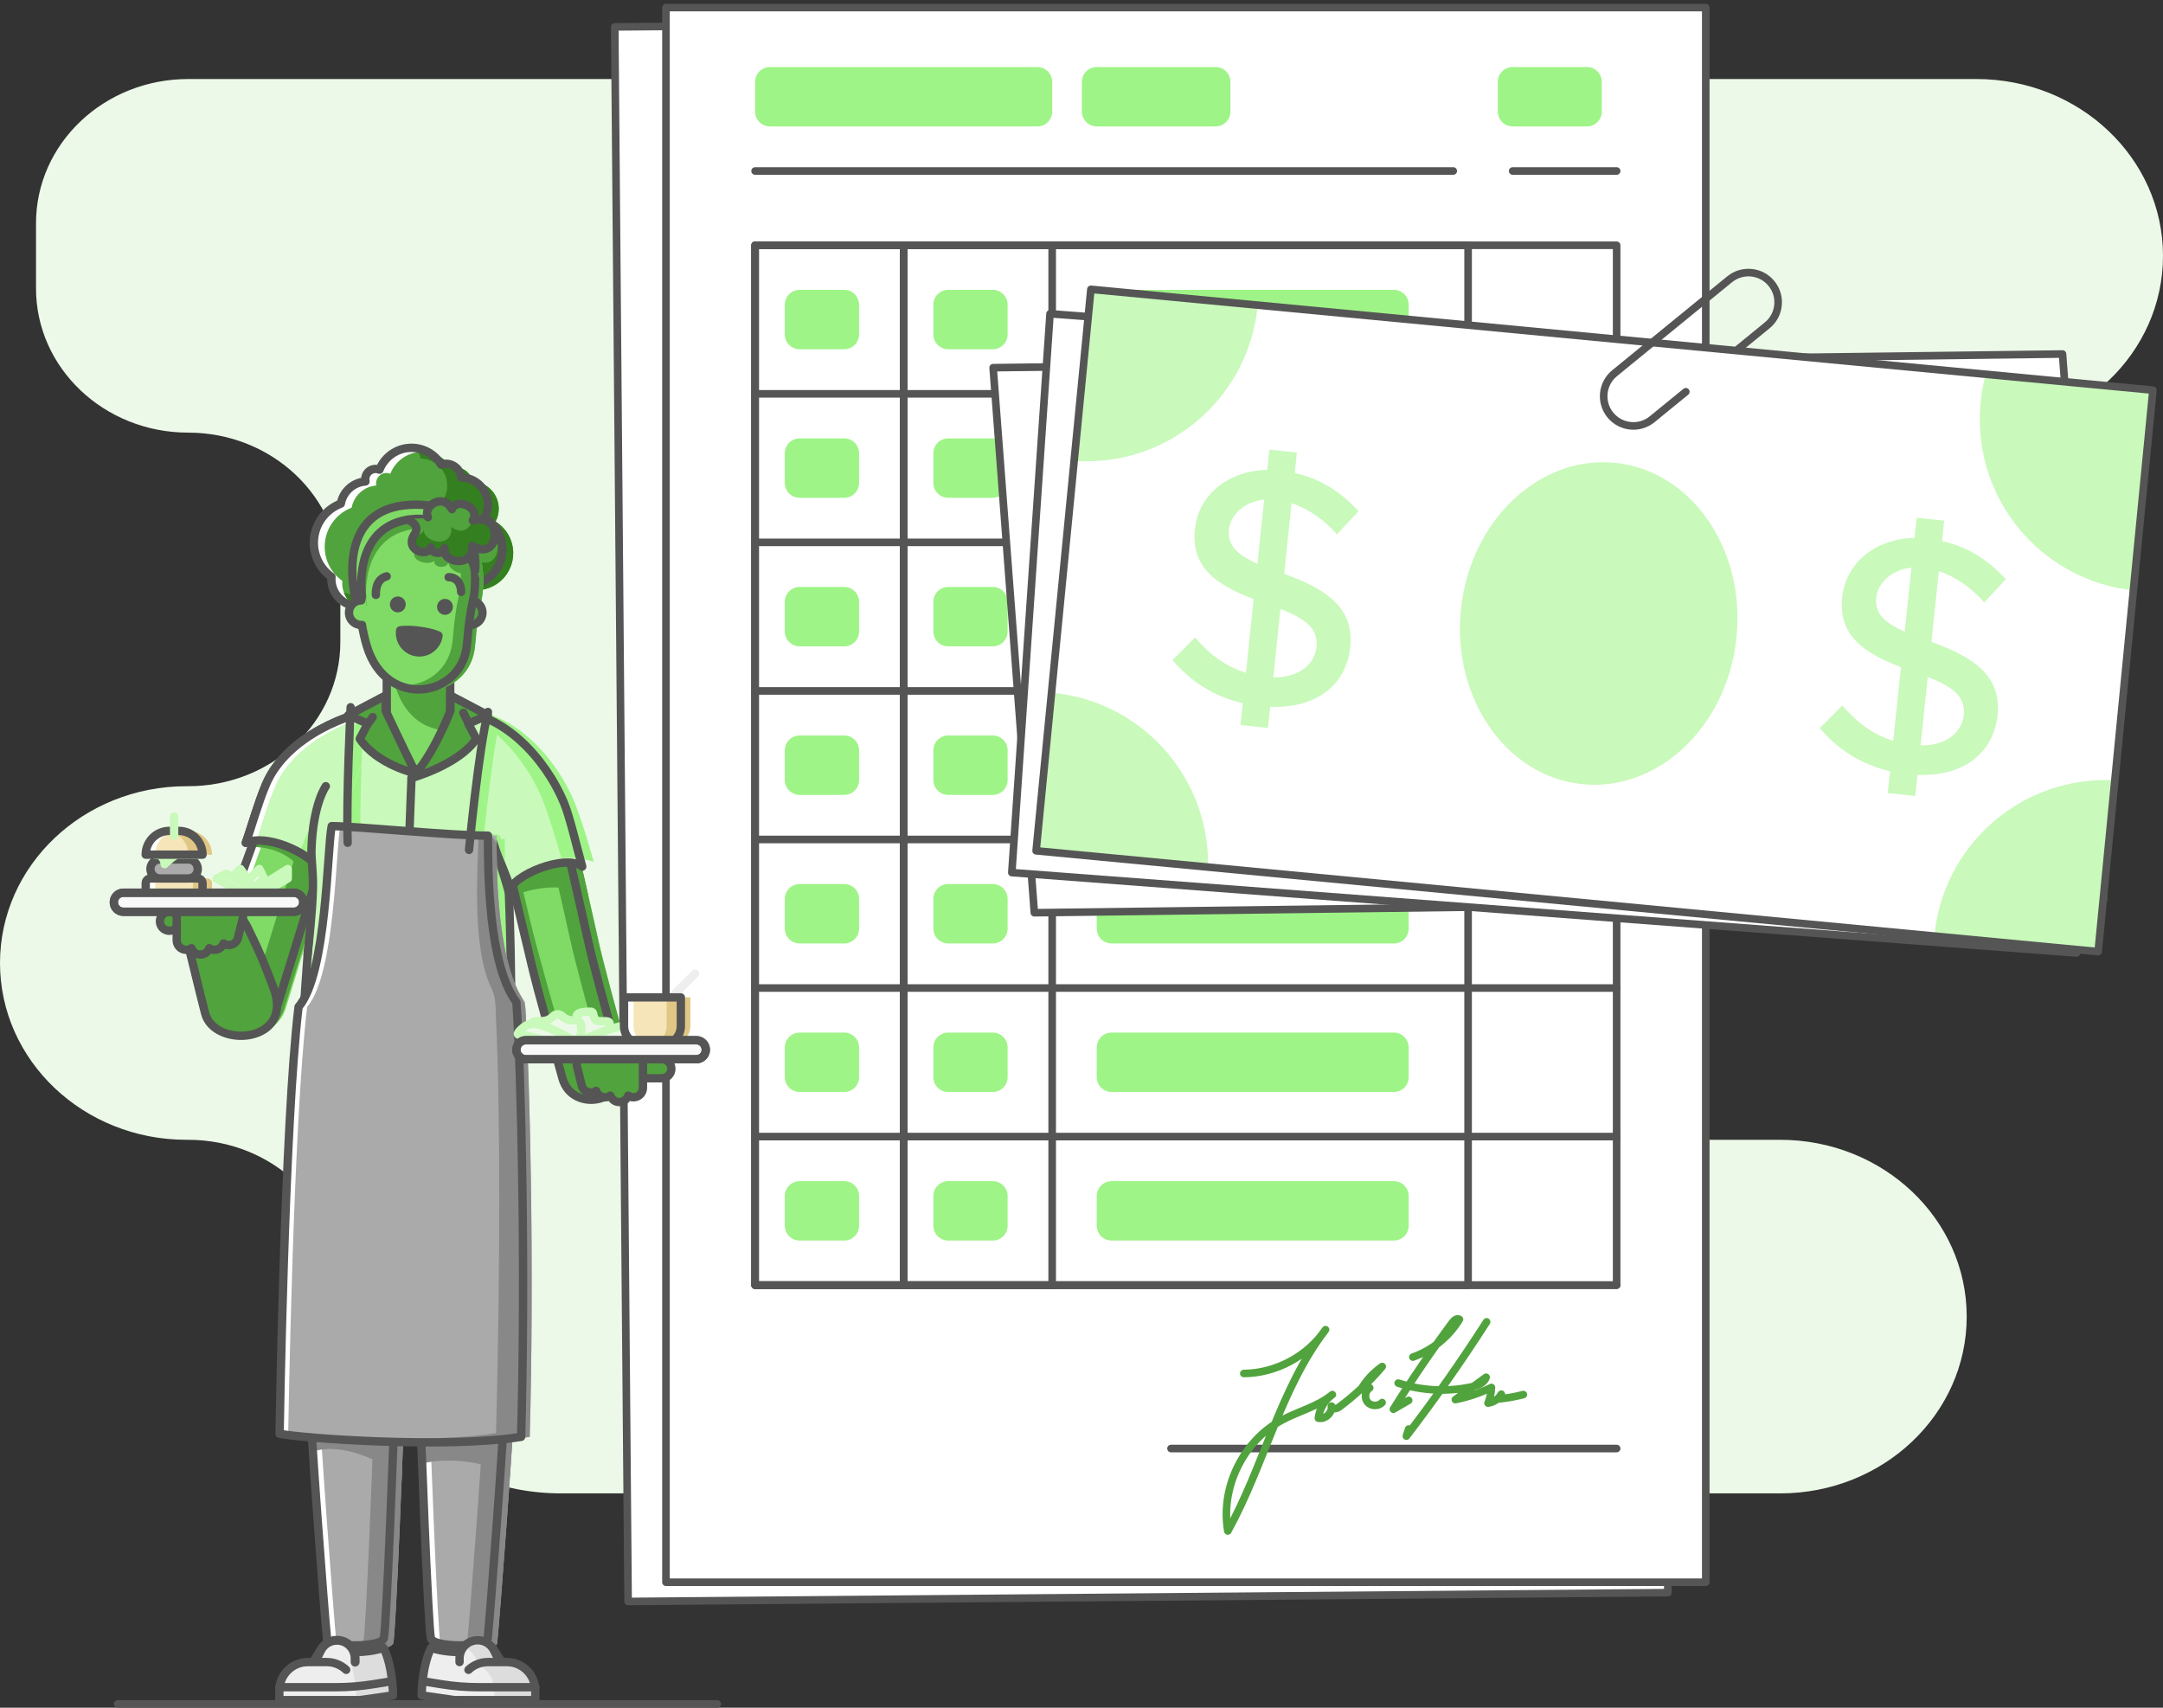 <?xml version="1.0" encoding="UTF-8"?>
<svg width="285px" height="225px" viewBox="0 0 285 225" version="1.1" xmlns="http://www.w3.org/2000/svg" xmlns:xlink="http://www.w3.org/1999/xlink">
    <rect x="0" y="0" width="285" height="225" fill="#333333" stroke="none"/>
    <title>M_MO-L_TipsTracking_Restaurants</title>
    <g id="M_MO-L_TipsTracking_Restaurants" stroke="none" stroke-width="1" fill="none" fill-rule="evenodd">
        <path d="M216.443,84.584 L216.443,76.002 C216.443,65.509 225.421,57 236.492,57 L260.423,57 C273.997,57 285,46.571 285,33.707 L285,33.707 C285,20.842 273.997,10.413 260.423,10.413 L24.794,10.413 C13.718,10.413 4.745,18.923 4.745,29.416 L4.745,37.998 C4.745,48.491 13.723,57 24.794,57 L24.794,57 C35.865,57 44.843,65.509 44.843,76.002 L44.843,84.584 C44.843,95.077 35.865,103.587 24.794,103.587 L24.577,103.587 C11.003,103.587 0,114.015 0,126.88 L0,126.88 C0,139.744 11.003,150.173 24.577,150.173 L24.794,150.173 C35.865,150.173 44.843,158.682 44.843,169.175 L44.843,169.175 C44.843,184.407 57.872,196.76 73.948,196.76 L234.559,196.76 C248.132,196.76 259.136,186.331 259.136,173.466 L259.136,173.466 C259.136,160.602 248.132,150.173 234.559,150.173 L179.585,150.173 C168.514,150.173 159.536,141.664 159.536,131.171 L159.536,122.589 C159.536,112.096 168.514,103.587 179.585,103.587 L196.399,103.587 C207.47,103.587 216.448,95.077 216.448,84.584 L216.443,84.584 Z" id="Path" fill="#ECF9E8"></path>
        <g id="Group-117" transform="translate(81, 1)">
            <polygon id="Fill-1" fill="#FFFFFF" points="138.761 208.837 1.761 210 0 2.543 137.001 1.38"></polygon>
            <polygon id="Stroke-2" stroke="#555555" stroke-linecap="round" stroke-linejoin="round" points="138.761 208.837 1.761 210 0 2.543 137.001 1.38"></polygon>
            <polygon id="Fill-4" fill="#FFFFFF" points="6.749 207.465 143.754 207.465 143.754 0 6.749 0"></polygon>
            <polygon id="Stroke-5" stroke="#555555" stroke-linecap="round" stroke-linejoin="round" points="6.749 207.465 143.754 207.465 143.754 0 6.749 0"></polygon>
            <polygon id="Stroke-7" stroke="#555555" stroke-linecap="round" stroke-linejoin="round" points="18.492 168.321 132.011 168.321 132.011 31.316 18.492 31.316"></polygon>
            <polygon id="Stroke-8" stroke="#555555" stroke-linecap="round" stroke-linejoin="round" points="18.492 168.321 38.064 168.321 38.064 31.316 18.492 31.316"></polygon>
            <polygon id="Stroke-9" stroke="#555555" stroke-linecap="round" stroke-linejoin="round" points="18.492 168.321 38.064 168.321 38.064 31.316 18.492 31.316"></polygon>
            <polygon id="Stroke-10" stroke="#555555" stroke-linecap="round" stroke-linejoin="round" points="38.064 168.321 57.637 168.321 57.637 31.316 38.064 31.316"></polygon>
            <polygon id="Stroke-11" stroke="#555555" stroke-linecap="round" stroke-linejoin="round" points="38.064 168.321 112.439 168.321 112.439 31.316 38.064 31.316"></polygon>
            <line x1="132.012" y1="189.85" x2="73.295" y2="189.85" id="Stroke-12" stroke="#555555" stroke-linecap="round" stroke-linejoin="round"></line>
            <line x1="18.493" y1="50.888" x2="132.012" y2="50.888" id="Stroke-13" stroke="#555555" stroke-linecap="round" stroke-linejoin="round"></line>
            <line x1="18.493" y1="70.46" x2="132.012" y2="70.46" id="Stroke-14" stroke="#555555" stroke-linecap="round" stroke-linejoin="round"></line>
            <line x1="18.493" y1="90.032" x2="132.012" y2="90.032" id="Stroke-15" stroke="#555555" stroke-linecap="round" stroke-linejoin="round"></line>
            <line x1="18.493" y1="109.604" x2="132.012" y2="109.604" id="Stroke-16" stroke="#555555" stroke-linecap="round" stroke-linejoin="round"></line>
            <line x1="18.493" y1="129.176" x2="132.012" y2="129.176" id="Stroke-17" stroke="#555555" stroke-linecap="round" stroke-linejoin="round"></line>
            <line x1="18.493" y1="148.749" x2="132.012" y2="148.749" id="Stroke-18" stroke="#555555" stroke-linecap="round" stroke-linejoin="round"></line>
            <line x1="18.493" y1="168.321" x2="132.012" y2="168.321" id="Stroke-19" stroke="#555555" stroke-linecap="round" stroke-linejoin="round"></line>
            <line x1="18.493" y1="21.529" x2="110.482" y2="21.529" id="Stroke-20" stroke="#555555" stroke-linecap="round" stroke-linejoin="round"></line>
            <line x1="118.311" y1="21.529" x2="132.012" y2="21.529" id="Stroke-21" stroke="#555555" stroke-linecap="round" stroke-linejoin="round"></line>
            <g id="Group-116" transform="translate(18.493, 7.829)">
                <path d="M37.187,7.829 L1.957,7.829 C0.877,7.829 0,6.952 0,5.872 L0,1.957 C0,0.877 0.877,0 1.957,0 L37.187,0 C38.268,0 39.144,0.877 39.144,1.957 L39.144,5.872 C39.144,6.952 38.268,7.829 37.187,7.829" id="Fill-22" fill="#9FF487"></path>
                <path d="M11.743,37.187 L5.872,37.187 C4.791,37.187 3.914,36.31 3.914,35.23 L3.914,31.316 C3.914,30.235 4.791,29.358 5.872,29.358 L11.743,29.358 C12.824,29.358 13.701,30.235 13.701,31.316 L13.701,35.23 C13.701,36.31 12.824,37.187 11.743,37.187" id="Fill-24" fill="#9FF487"></path>
                <path d="M31.316,37.187 L25.444,37.187 C24.363,37.187 23.487,36.31 23.487,35.23 L23.487,31.316 C23.487,30.235 24.363,29.358 25.444,29.358 L31.316,29.358 C32.396,29.358 33.273,30.235 33.273,31.316 L33.273,35.23 C33.273,36.31 32.396,37.187 31.316,37.187" id="Fill-26" fill="#9FF487"></path>
                <path d="M84.16,37.187 L46.973,37.187 C45.893,37.187 45.016,36.31 45.016,35.23 L45.016,31.316 C45.016,30.235 45.893,29.358 46.973,29.358 L84.16,29.358 C85.241,29.358 86.118,30.235 86.118,31.316 L86.118,35.23 C86.118,36.31 85.241,37.187 84.16,37.187" id="Fill-28" fill="#9FF487"></path>
                <path d="M11.743,56.759 L5.872,56.759 C4.791,56.759 3.914,55.883 3.914,54.802 L3.914,50.888 C3.914,49.807 4.791,48.93 5.872,48.93 L11.743,48.93 C12.824,48.93 13.701,49.807 13.701,50.888 L13.701,54.802 C13.701,55.883 12.824,56.759 11.743,56.759" id="Fill-30" fill="#9FF487"></path>
                <path d="M31.316,56.759 L25.444,56.759 C24.363,56.759 23.487,55.883 23.487,54.802 L23.487,50.888 C23.487,49.807 24.363,48.93 25.444,48.93 L31.316,48.93 C32.396,48.93 33.273,49.807 33.273,50.888 L33.273,54.802 C33.273,55.883 32.396,56.759 31.316,56.759" id="Fill-32" fill="#9FF487"></path>
                <path d="M84.16,56.759 L46.973,56.759 C45.893,56.759 45.016,55.883 45.016,54.802 L45.016,50.888 C45.016,49.807 45.893,48.93 46.973,48.93 L84.16,48.93 C85.241,48.93 86.118,49.807 86.118,50.888 L86.118,54.802 C86.118,55.883 85.241,56.759 84.16,56.759" id="Fill-34" fill="#9FF487"></path>
                <path d="M11.743,76.332 L5.872,76.332 C4.791,76.332 3.914,75.455 3.914,74.374 L3.914,70.46 C3.914,69.379 4.791,68.503 5.872,68.503 L11.743,68.503 C12.824,68.503 13.701,69.379 13.701,70.46 L13.701,74.374 C13.701,75.455 12.824,76.332 11.743,76.332" id="Fill-36" fill="#9FF487"></path>
                <path d="M31.316,76.332 L25.444,76.332 C24.363,76.332 23.487,75.455 23.487,74.374 L23.487,70.46 C23.487,69.379 24.363,68.503 25.444,68.503 L31.316,68.503 C32.396,68.503 33.273,69.379 33.273,70.46 L33.273,74.374 C33.273,75.455 32.396,76.332 31.316,76.332" id="Fill-38" fill="#9FF487"></path>
                <path d="M84.16,76.332 L46.973,76.332 C45.893,76.332 45.016,75.455 45.016,74.374 L45.016,70.46 C45.016,69.379 45.893,68.503 46.973,68.503 L84.16,68.503 C85.241,68.503 86.118,69.379 86.118,70.46 L86.118,74.374 C86.118,75.455 85.241,76.332 84.16,76.332" id="Fill-40" fill="#9FF487"></path>
                <path d="M11.743,95.904 L5.872,95.904 C4.791,95.904 3.914,95.027 3.914,93.947 L3.914,90.032 C3.914,88.952 4.791,88.075 5.872,88.075 L11.743,88.075 C12.824,88.075 13.701,88.952 13.701,90.032 L13.701,93.947 C13.701,95.027 12.824,95.904 11.743,95.904" id="Fill-42" fill="#9FF487"></path>
                <path d="M31.316,95.904 L25.444,95.904 C24.363,95.904 23.487,95.027 23.487,93.947 L23.487,90.032 C23.487,88.952 24.363,88.075 25.444,88.075 L31.316,88.075 C32.396,88.075 33.273,88.952 33.273,90.032 L33.273,93.947 C33.273,95.027 32.396,95.904 31.316,95.904" id="Fill-44" fill="#9FF487"></path>
                <path d="M84.16,95.904 L46.973,95.904 C45.893,95.904 45.016,95.027 45.016,93.947 L45.016,90.032 C45.016,88.952 45.893,88.075 46.973,88.075 L84.16,88.075 C85.241,88.075 86.118,88.952 86.118,90.032 L86.118,93.947 C86.118,95.027 85.241,95.904 84.16,95.904" id="Fill-46" fill="#9FF487"></path>
                <path d="M11.743,115.476 L5.872,115.476 C4.791,115.476 3.914,114.599 3.914,113.519 L3.914,109.604 C3.914,108.524 4.791,107.647 5.872,107.647 L11.743,107.647 C12.824,107.647 13.701,108.524 13.701,109.604 L13.701,113.519 C13.701,114.599 12.824,115.476 11.743,115.476" id="Fill-48" fill="#9FF487"></path>
                <path d="M31.316,115.476 L25.444,115.476 C24.363,115.476 23.487,114.599 23.487,113.519 L23.487,109.604 C23.487,108.524 24.363,107.647 25.444,107.647 L31.316,107.647 C32.396,107.647 33.273,108.524 33.273,109.604 L33.273,113.519 C33.273,114.599 32.396,115.476 31.316,115.476" id="Fill-50" fill="#9FF487"></path>
                <path d="M84.16,115.476 L46.973,115.476 C45.893,115.476 45.016,114.599 45.016,113.519 L45.016,109.604 C45.016,108.524 45.893,107.647 46.973,107.647 L84.16,107.647 C85.241,107.647 86.118,108.524 86.118,109.604 L86.118,113.519 C86.118,114.599 85.241,115.476 84.16,115.476" id="Fill-52" fill="#9FF487"></path>
                <path d="M11.743,135.048 L5.872,135.048 C4.791,135.048 3.914,134.171 3.914,133.091 L3.914,129.176 C3.914,128.096 4.791,127.219 5.872,127.219 L11.743,127.219 C12.824,127.219 13.701,128.096 13.701,129.176 L13.701,133.091 C13.701,134.171 12.824,135.048 11.743,135.048" id="Fill-54" fill="#9FF487"></path>
                <path d="M31.316,135.048 L25.444,135.048 C24.363,135.048 23.487,134.171 23.487,133.091 L23.487,129.176 C23.487,128.096 24.363,127.219 25.444,127.219 L31.316,127.219 C32.396,127.219 33.273,128.096 33.273,129.176 L33.273,133.091 C33.273,134.171 32.396,135.048 31.316,135.048" id="Fill-56" fill="#9FF487"></path>
                <path d="M84.16,135.048 L46.973,135.048 C45.893,135.048 45.016,134.171 45.016,133.091 L45.016,129.176 C45.016,128.096 45.893,127.219 46.973,127.219 L84.16,127.219 C85.241,127.219 86.118,128.096 86.118,129.176 L86.118,133.091 C86.118,134.171 85.241,135.048 84.16,135.048" id="Fill-58" fill="#9FF487"></path>
                <path d="M11.743,154.62 L5.872,154.62 C4.791,154.62 3.914,153.743 3.914,152.663 L3.914,148.749 C3.914,147.668 4.791,146.791 5.872,146.791 L11.743,146.791 C12.824,146.791 13.701,147.668 13.701,148.749 L13.701,152.663 C13.701,153.743 12.824,154.62 11.743,154.62" id="Fill-60" fill="#9FF487"></path>
                <path d="M31.316,154.62 L25.444,154.62 C24.363,154.62 23.487,153.743 23.487,152.663 L23.487,148.749 C23.487,147.668 24.363,146.791 25.444,146.791 L31.316,146.791 C32.396,146.791 33.273,147.668 33.273,148.749 L33.273,152.663 C33.273,153.743 32.396,154.62 31.316,154.62" id="Fill-62" fill="#9FF487"></path>
                <path d="M84.16,154.62 L46.973,154.62 C45.893,154.62 45.016,153.743 45.016,152.663 L45.016,148.749 C45.016,147.668 45.893,146.791 46.973,146.791 L84.16,146.791 C85.241,146.791 86.118,147.668 86.118,148.749 L86.118,152.663 C86.118,153.743 85.241,154.62 84.16,154.62" id="Fill-64" fill="#9FF487"></path>
                <path d="M60.674,7.829 L45.016,7.829 C43.936,7.829 43.059,6.952 43.059,5.872 L43.059,1.957 C43.059,0.877 43.936,0 45.016,0 L60.674,0 C61.754,0 62.631,0.877 62.631,1.957 L62.631,5.872 C62.631,6.952 61.754,7.829 60.674,7.829" id="Fill-66" fill="#9FF487"></path>
                <path d="M109.604,7.829 L99.818,7.829 C98.738,7.829 97.861,6.952 97.861,5.872 L97.861,1.957 C97.861,0.877 98.738,0 99.818,0 L109.604,0 C110.685,0 111.561,0.877 111.561,1.957 L111.561,5.872 C111.561,6.952 110.685,7.829 109.604,7.829" id="Fill-68" fill="#9FF487"></path>
                <path d="M64.393,172.134 C68.631,172.099 72.79,169.87 75.164,166.361 C69.167,174.18 67.063,184.267 62.286,192.885 C61.295,187.187 64.298,181.018 69.392,178.286 C71.594,177.104 74.135,176.505 76.06,174.914 C75.052,175.634 74.366,176.789 74.215,178.02 C75.111,178.208 76.059,177.339 75.949,176.429 C75.8,176.84 76.552,176.849 76.902,176.591 C79.016,175.033 80.944,173.225 82.633,171.215 C81.484,172.001 80.515,173.048 79.82,174.256 L80.981,174.021 C80.376,174.415 80.237,175.364 80.703,175.916 C81.167,176.468 82.126,176.491 82.617,175.963" id="Stroke-70" stroke="#51A33D" stroke-linecap="round" stroke-linejoin="round"></path>
                <path d="M86.668,169.973 C89.205,169.09 91.414,167.301 92.806,165.004 C92.481,164.788 92.082,165.137 91.849,165.45 C89.117,169.143 86.533,172.944 84.104,176.841 C84.774,176.451 85.443,176.064 86.114,175.674" id="Stroke-72" stroke="#51A33D" stroke-linecap="round" stroke-linejoin="round"></path>
                <path d="M96.385,165.332 C93.077,170.499 89.548,175.523 85.812,180.389 C85.914,180.076 86.014,179.764 86.113,179.451" id="Stroke-74" stroke="#51A33D" stroke-linecap="round" stroke-linejoin="round"></path>
                <path d="M84.733,173.398 C87.851,174.422 91.245,174.59 94.449,173.881 C95.22,173.711 96.097,173.382 96.32,172.625 C94.967,173.607 93.615,174.592 92.263,175.574 C93.91,175.248 95.515,174.707 97.024,173.972 C96.997,174.678 96.842,175.383 96.57,176.036 C97.296,175.948 97.968,175.496 98.322,174.858 C98.169,175.071 98.017,175.287 97.864,175.502 C98.995,175.392 100.121,175.197 101.223,174.913" id="Stroke-76" stroke="#51A33D" stroke-linecap="round" stroke-linejoin="round"></path>
                <g id="Group" transform="translate(31.364, 29.29)">
                    <polygon id="Fill-78" fill="#FFFFFF" points="146.329 80.336 5.428 82.138 0 10.325 140.902 8.524"></polygon>
                    <polygon id="Stroke-80" stroke="#555555" stroke-linecap="round" stroke-linejoin="round" points="146.329 80.336 5.428 82.138 0 10.325 140.902 8.524"></polygon>
                    <polygon id="Fill-82" fill="#FFFFFF" points="142.747 87.441 2.462 76.849 7.497 3.221 147.782 13.813"></polygon>
                    <polygon id="Stroke-84" stroke="#555555" stroke-linecap="round" stroke-linejoin="round" points="142.747 87.441 2.462 76.849 7.497 3.221 147.782 13.813"></polygon>
                    <polygon id="Fill-86" fill="#FFFFFF" points="145.599 87.479 5.664 74.195 12.881 0.218 152.816 13.502"></polygon>
                    <path d="M146.583,64.658 C146.991,64.658 147.397,64.669 147.8,64.69 L145.597,87.261 L124.021,85.213 C125.082,73.685 134.778,64.658 146.583,64.658 Z M7.695,53.143 C19.256,54.171 28.32,63.882 28.32,75.711 C28.32,75.85 28.318,75.989 28.316,76.127 L5.662,73.977 Z M130.79,11.193 L152.814,13.284 L150.241,39.662 C138.866,38.454 130.004,28.828 130.004,17.132 C130.004,15.077 130.277,13.086 130.79,11.193 Z M12.879,0 L34.857,2.086 C33.803,13.622 24.104,22.658 12.293,22.658 C11.749,22.658 11.209,22.639 10.674,22.601 L12.879,0 Z" id="Combined-Shape" fill="#C9F9BB"></path>
                    <polygon id="Stroke-89" stroke="#555555" stroke-linecap="round" stroke-linejoin="round" points="145.597 87.261 5.662 73.977 12.879 0 152.814 13.284"></polygon>
                    <path d="M98.044,43.934 C98.044,55.685 89.876,65.211 79.798,65.211 C69.72,65.211 61.552,55.685 61.552,43.934 C61.552,32.184 69.72,22.658 79.798,22.658 C89.876,22.658 98.044,32.184 98.044,43.934 M43.139,50.919 C43.139,48.512 41.406,47.369 37.891,46.408 L37.891,55.472 C41.364,55.168 43.139,53.107 43.139,50.919 M34.25,40.804 L34.25,32.305 C31.74,32.834 30.049,34.712 30.049,36.731 C30.049,38.834 31.475,39.886 34.25,40.804 M37.891,59.369 L37.891,62.171 L34.25,62.171 L34.25,59.277 C30.35,58.797 27.1,57.132 24.451,54.597 L27.1,51.314 C29.134,53.284 31.433,54.682 34.25,55.253 L34.25,45.49 C29.007,44.086 25.583,42.117 25.583,37.126 C25.583,32.573 29.134,29.023 34.25,28.366 L34.25,25.697 L37.891,25.697 L37.891,28.409 C41.49,28.804 44.355,30.384 46.781,32.524 L44.265,35.855 C42.357,34.105 40.148,32.877 37.891,32.396 L37.891,41.764 C43.615,43.168 47.563,45.223 47.563,50.481 C47.563,55.253 44.181,58.974 37.891,59.369 M128.896,50.919 C128.896,48.512 127.163,47.369 123.648,46.408 L123.648,55.472 C127.12,55.168 128.896,53.107 128.896,50.919 M120.006,40.804 L120.006,32.305 C117.497,32.834 115.805,34.712 115.805,36.731 C115.805,38.834 117.232,39.886 120.006,40.804 M123.648,59.369 L123.648,62.171 L120.006,62.171 L120.006,59.277 C116.106,58.797 112.856,57.132 110.208,54.597 L112.856,51.314 C114.891,53.284 117.19,54.682 120.006,55.253 L120.006,45.49 C114.764,44.086 111.34,42.117 111.34,37.126 C111.34,32.573 114.891,29.023 120.006,28.366 L120.006,25.697 L123.648,25.697 L123.648,28.409 C127.247,28.804 130.112,30.384 132.537,32.524 L130.021,35.855 C128.114,34.105 125.905,32.877 123.648,32.396 L123.648,41.764 C129.371,43.168 133.32,45.223 133.32,50.481 C133.32,55.253 129.937,58.974 123.648,59.369" id="Combined-Shape" fill="#C9F9BB" transform="translate(78.885, 43.934) rotate(6) translate(-78.885, -43.934)"></path>
                </g>
                <path d="M122.633,42.788 L118.198,46.407 C116.525,47.775 114.058,47.525 112.69,45.851 L112.69,45.851 C111.324,44.176 111.573,41.71 113.248,40.342 L128.411,27.966 C130.086,26.6 132.552,26.849 133.918,28.524 L133.918,28.524 C135.286,30.199 135.036,32.664 133.361,34.032 L129.495,37.187" id="Stroke-114" stroke="#555555" stroke-linecap="round" stroke-linejoin="round"></path>
            </g>
        </g>
        <rect id="Rectangle" fill="#555555" x="15" y="224" width="80" height="1" rx="0.5"></rect>
        <g id="Group-325" transform="translate(54, 141.5) scale(-1, 1) translate(-54, -141.5)translate(15, 59)">
            <g id="Group-4" transform="translate(25.258, 154.317)">
                <path d="M10.068,1.359 C10.068,1.359 10.068,4.389 10.364,5.293 C10.659,6.196 11.873,9.427 10.676,9.427 L0,9.427 C0,7.92 1.774,6.944 2.374,6.174 C2.974,5.405 3.558,3.818 3.532,2.498 L3.481,0" id="Fill-1" fill="#7FDB65"></path>
                <path d="M10.068,1.359 C10.068,1.359 10.068,4.389 10.364,5.293 C10.659,6.196 11.873,9.427 10.676,9.427 L0,9.427 C0,7.92 1.774,6.944 2.374,6.174 C2.974,5.405 3.558,3.818 3.532,2.498 L3.481,0" id="Stroke-3" stroke="#555555" stroke-width="1.175" stroke-linecap="round" stroke-linejoin="round"></path>
            </g>
            <g id="Group-8" transform="translate(42.201, 154.317)">
                <path d="M1.125,1.359 C1.125,1.359 1.125,4.389 0.83,5.293 C0.534,6.196 -0.679,9.427 0.517,9.427 L11.193,9.427 C11.193,7.92 9.42,6.944 8.819,6.174 C8.219,5.405 7.636,3.818 7.662,2.498 L7.713,0" id="Fill-5" fill="#7FDB65"></path>
                <path d="M1.125,1.359 C1.125,1.359 1.125,4.389 0.83,5.293 C0.534,6.196 -0.679,9.427 0.517,9.427 L11.193,9.427 C11.193,7.92 9.42,6.944 8.819,6.174 C8.219,5.405 7.636,3.818 7.662,2.498 L7.713,0" id="Stroke-7" stroke="#555555" stroke-width="1.175" stroke-linecap="round" stroke-linejoin="round"></path>
            </g>
            <path d="M52.551,90.903 C52.495,87.66 49.832,85.077 46.604,85.134 C44.271,85.175 34.382,85.175 32.049,85.134 C28.82,85.077 26.158,87.66 26.102,90.903 C25.912,101.802 26.264,118.626 26.387,123.601 C26.509,128.574 28.391,153.611 28.736,156.852 C28.869,158.098 35.874,158.11 36.224,156.852 C36.574,155.593 37.6,129.013 37.748,123.579 C37.97,117.738 38.703,111.898 39.326,106.06 C39.949,111.898 40.683,117.738 40.904,123.579 C41.052,129.013 42.078,155.593 42.429,156.852 C42.778,158.11 49.784,158.098 49.916,156.852 C50.262,153.611 52.144,128.574 52.266,123.601 C52.388,118.626 52.74,101.802 52.551,90.903" id="Fill-9" fill="#FFFFFF"></path>
            <path d="M51.303,91.53 C51.247,88.287 48.584,85.704 45.356,85.761 C43.023,85.801 33.134,85.801 30.801,85.761 C27.572,85.704 24.91,88.287 24.854,91.53 C24.664,102.429 25.016,119.253 25.139,124.227 C25.261,129.201 27.143,154.238 27.488,157.479 C27.621,158.725 34.626,158.737 34.976,157.479 C35.326,156.22 36.352,129.64 36.5,124.206 C36.722,118.365 37.455,112.525 38.078,106.687 C38.701,112.525 39.435,118.365 39.656,124.206 C39.804,129.64 40.83,156.22 41.181,157.479 C41.53,158.737 48.536,158.725 48.668,157.479 C49.014,154.238 50.896,129.201 51.018,124.227 C51.14,119.253 51.492,102.429 51.303,91.53" id="Fill-11" fill="#AAAAAA"></path>
            <path d="M31.42,157.175 C31.075,153.934 29.193,128.897 29.071,123.923 C28.948,118.949 28.596,102.125 28.786,91.226 C28.829,88.687 30.475,86.558 32.735,85.779 C31.902,85.774 31.225,85.768 30.801,85.761 C27.573,85.704 24.91,88.287 24.853,91.53 C24.665,102.429 25.016,119.253 25.138,124.227 C25.26,129.201 27.143,154.238 27.488,157.478 C27.594,158.476 32.099,158.682 34.075,158.08 C32.661,157.983 31.474,157.681 31.42,157.175" id="Fill-13" fill="#888888"></path>
            <path d="M45.112,157.175 C44.763,155.916 43.736,129.337 43.588,123.902 C43.367,118.061 41.636,111.933 39.789,106.369 C39.166,112.208 40.654,118.061 40.433,123.902 C40.382,125.748 40.231,130.035 40.038,134.94 C40.412,144.523 40.947,156.638 41.18,157.478 C41.461,158.485 45.996,158.678 47.868,158.077 C46.462,157.979 45.253,157.679 45.112,157.175" id="Fill-15" fill="#888888"></path>
            <path d="M46.604,85.134 C44.271,85.175 34.382,85.175 32.049,85.134 C30.818,85.112 29.67,85.476 28.717,86.113 C26.501,86.916 24.897,89.023 24.853,91.53 C24.664,102.428 25.016,119.253 25.138,124.227 C25.183,126.04 25.461,130.519 25.814,135.634 C28.246,133.476 34.506,132.958 37.384,133.861 C37.562,129.275 37.701,125.33 37.749,123.579 C37.893,119.753 38.259,115.928 38.668,112.103 C39.105,116.137 39.503,120.171 39.656,124.205 C39.71,126.17 39.878,130.9 40.088,136.198 C42.083,133.365 48.329,130.966 51.776,132.273 C52.037,128.343 52.23,125.08 52.266,123.6 C52.388,118.626 52.74,101.802 52.551,90.903 C52.495,87.661 49.832,85.078 46.604,85.134" id="Fill-17" fill="#888888"></path>
            <path d="M52.605,97.254 C52.601,95.015 52.585,92.863 52.551,90.903 C52.495,87.66 49.832,85.078 46.604,85.134 C44.271,85.175 34.382,85.175 32.049,85.134 C30.818,85.112 29.671,85.476 28.717,86.113 C26.501,86.917 24.897,89.023 24.854,91.53 C24.817,93.618 24.801,95.924 24.799,98.322 C29.622,91.547 48.456,91.044 52.605,97.254" id="Fill-19" fill="#888888"></path>
            <path d="M52.551,90.903 C52.495,87.66 49.832,85.077 46.604,85.134 C44.271,85.175 34.382,85.175 32.049,85.134 C28.82,85.077 26.158,87.66 26.102,90.903 C25.912,101.802 26.264,118.626 26.387,123.601 C26.509,128.574 28.391,153.611 28.736,156.852 C28.869,158.098 35.874,158.11 36.224,156.852 C36.574,155.593 37.6,129.013 37.748,123.579 C37.97,117.738 38.703,111.898 39.326,106.06 C39.949,111.898 40.683,117.738 40.904,123.579 C41.052,129.013 42.078,155.593 42.429,156.852 C42.778,158.11 49.784,158.098 49.916,156.852 C50.262,153.611 52.144,128.574 52.266,123.601 C52.388,118.626 52.74,101.802 52.551,90.903 Z" id="Stroke-21" stroke="#555555" stroke-width="1.1" stroke-linecap="round" stroke-linejoin="round"></path>
            <line x1="39.326" y1="106.059" x2="39.257" y2="97.733" id="Stroke-23" stroke="#555555" stroke-width="1.1" stroke-linecap="round" stroke-linejoin="round"></line>
            <path d="M45.138,164.936 L41.216,164.373 C41.216,164.373 41.216,160.612 42.464,158.105 C42.464,158.105 45.584,159.359 50.576,158.105 L54.944,165 L46.034,165 C45.735,165 45.435,164.979 45.138,164.936" id="Fill-25" fill="#EEEEEE"></path>
            <path d="M45.138,164.936 L41.216,164.373 C41.216,164.373 41.216,160.612 42.464,158.105 C42.464,158.105 45.584,159.359 50.576,158.105 L54.944,165 L46.034,165 C45.735,165 45.435,164.979 45.138,164.936" id="Fill-27" fill="#EEEEEE"></path>
            <path d="M47.3,158.756 L42.464,158.105 C41.216,160.613 41.216,164.373 41.216,164.373 L45.138,164.936 C45.435,164.978 45.735,165 46.034,165 L46.052,165 C46.054,164.752 46.096,161.176 47.3,158.756" id="Fill-29" fill="#DDDDDD"></path>
            <path d="M45.584,165 L41.216,164.373 C41.216,164.373 41.216,160.612 42.464,158.105 C42.464,158.105 45.584,159.359 50.576,158.105 L54.944,165 L45.584,165 Z" id="Stroke-31" stroke="#555555" stroke-width="1.1" stroke-linecap="round" stroke-linejoin="round"></path>
            <path d="M52.448,159.985 L49.952,159.985 C47.885,159.985 46.208,161.669 46.208,163.746 L46.208,165 L56.192,165 L56.192,163.746 C56.192,161.669 54.516,159.985 52.448,159.985" id="Fill-33" fill="#EEEEEE"></path>
            <g id="Group-38" transform="translate(46.208, 157.111)">
                <path d="M0,2.875 L0,2.404 C0,1.229 0.846,0.226 2,0.033 L2,0.033 C3.037,-0.14 4.065,0.385 4.534,1.329 L4.992,2.248" id="Fill-35" fill="#EEEEEE"></path>
                <path d="M0,2.875 L0,2.404 C0,1.229 0.846,0.226 2,0.033 L2,0.033 C3.037,-0.14 4.065,0.385 4.534,1.329 L4.992,2.248" id="Stroke-37" stroke="#555555" stroke-width="1.175" stroke-linecap="round" stroke-linejoin="round"></path>
            </g>
            <path d="M46.208,165 L56.192,165 L56.192,163.746 C56.192,161.669 54.516,159.985 52.448,159.985 L49.952,159.985 C48.959,159.985 48.057,160.374 47.387,161.007" id="Stroke-39" stroke="#555555" stroke-width="1.1" stroke-linecap="round" stroke-linejoin="round"></path>
            <path d="M41.358,162.508 L43.792,162.9 C45.428,163.164 47.082,163.297 48.738,163.297 L56.192,163.297" id="Stroke-41" stroke="#555555" stroke-width="1.1" stroke-linecap="round" stroke-linejoin="round"></path>
            <path d="M33.521,164.936 L37.443,164.373 C37.443,164.373 37.443,160.612 36.195,158.105 C36.195,158.105 33.075,159.359 28.083,158.105 L23.715,165 L32.625,165 C32.925,165 33.224,164.979 33.521,164.936" id="Fill-43" fill="#EEEEEE"></path>
            <path d="M33.521,164.936 L37.443,164.373 C37.443,164.373 37.443,160.612 36.195,158.105 C36.195,158.105 33.075,159.359 28.083,158.105 L23.715,165 L32.625,165 C32.925,165 33.224,164.979 33.521,164.936" id="Fill-45" fill="#EEEEEE"></path>
            <path d="M33.075,165 L37.443,164.373 C37.443,164.373 37.443,160.612 36.195,158.105 C36.195,158.105 33.075,159.359 28.083,158.105 L23.715,165 L33.075,165 Z" id="Stroke-47" stroke="#555555" stroke-width="1.1" stroke-linecap="round" stroke-linejoin="round"></path>
            <path d="M26.211,159.985 L28.707,159.985 C30.775,159.985 32.452,161.669 32.452,163.746 L32.452,165 L22.467,165 L22.467,163.746 C22.467,161.669 24.143,159.985 26.211,159.985" id="Fill-49" fill="#EEEEEE"></path>
            <path d="M30.157,160.278 C29.711,160.09 29.222,159.986 28.707,159.986 L26.211,159.986 C24.144,159.986 22.467,161.669 22.467,163.746 L22.467,165 L27.863,165 L27.863,163.746 C27.863,162.185 28.81,160.847 30.157,160.278" id="Fill-51" fill="#DDDDDD"></path>
            <path d="M32.451,159.985 L32.451,159.515 C32.451,158.34 31.605,157.337 30.451,157.143 L30.451,157.143 C29.414,156.97 28.387,157.496 27.917,158.44 L27.459,159.359" id="Fill-53" fill="#EEEEEE"></path>
            <path d="M30.437,159.271 C30.747,158.649 31.3,158.214 31.937,158.036 C31.578,157.577 31.06,157.246 30.451,157.144 C29.415,156.97 28.386,157.496 27.917,158.44 L27.46,159.359 L30.221,159.705 L30.437,159.271 Z" id="Fill-55" fill="#DDDDDD"></path>
            <path d="M32.451,159.985 L32.451,159.515 C32.451,158.34 31.605,157.337 30.451,157.143 L30.451,157.143 C29.414,156.97 28.387,157.496 27.917,158.44 L27.459,159.359" id="Stroke-57" stroke="#555555" stroke-width="1.1" stroke-linecap="round" stroke-linejoin="round"></path>
            <path d="M32.451,165 L22.467,165 L22.467,163.746 C22.467,161.669 24.144,159.985 26.211,159.985 L28.707,159.985 C29.7,159.985 30.603,160.374 31.273,161.007" id="Stroke-59" stroke="#555555" stroke-width="1.1" stroke-linecap="round" stroke-linejoin="round"></path>
            <path d="M37.302,162.508 L34.867,162.9 C33.232,163.164 31.578,163.297 29.922,163.297 L22.467,163.297" id="Stroke-61" stroke="#555555" stroke-width="1.1" stroke-linecap="round" stroke-linejoin="round"></path>
            <path d="M38.052,99.363 C33.038,99.363 25.584,94.489 25.584,89.334 C25.584,73.665 25.53,59.247 26.832,44.206 C27.309,38.688 30.816,34.177 37.44,34.177 C46.176,34.177 49.92,38.565 50.544,44.833 C51.912,58.572 53.04,72.411 53.664,87.454 C53.893,92.988 44.661,98.68 39.181,99.299 C38.802,99.343 38.425,99.363 38.052,99.363" id="Fill-63" fill="#C9F9BB"></path>
            <path d="M49.261,54.791 C49.109,52.681 48.99,51.015 48.824,50.179 C48.765,49.887 48.509,49.675 48.212,49.675 C47.845,49.675 47.355,49.692 46.771,49.722 C46.773,45.34 46.559,39.673 46.432,36.674 C46.034,36.372 45.609,36.091 45.147,35.84 C45.263,38.465 45.528,44.953 45.524,49.793 C44,49.89 42.085,50.036 40.008,50.195 C36.779,50.441 33.245,50.71 30.481,50.844 C30.154,47.713 29.546,42.328 28.865,38.311 C28.484,38.854 28.155,39.437 27.879,40.055 C28.443,43.745 28.942,48.158 29.231,50.896 C28.636,50.917 28.092,50.929 27.619,50.929 C27.276,50.929 26.999,51.208 26.996,51.552 C26.819,51.554 26.648,51.556 26.486,51.556 C26.486,51.947 26.486,52.406 26.483,52.916 C26.482,53.193 26.479,53.489 26.475,53.796 C26.475,53.849 26.474,53.901 26.474,53.955 C26.47,54.262 26.465,54.582 26.458,54.915 C26.457,54.968 26.456,55.022 26.454,55.075 C26.447,55.424 26.438,55.783 26.426,56.155 C26.426,56.171 26.425,56.186 26.425,56.202 C26.413,56.565 26.399,56.94 26.382,57.321 C26.38,57.372 26.378,57.422 26.376,57.473 C26.359,57.852 26.339,58.239 26.316,58.631 C26.312,58.701 26.308,58.77 26.304,58.841 C26.28,59.234 26.253,59.632 26.223,60.034 C26.218,60.097 26.213,60.16 26.208,60.222 C26.176,60.644 26.14,61.068 26.099,61.495 C26.098,61.504 26.097,61.511 26.096,61.519 C26.056,61.94 26.01,62.363 25.96,62.785 C25.953,62.846 25.947,62.907 25.939,62.967 C25.891,63.366 25.838,63.765 25.782,64.162 C25.576,72.382 25.584,80.665 25.584,89.334 C25.584,94.489 33.038,99.363 38.052,99.363 C38.425,99.363 38.802,99.343 39.181,99.299 C44.661,98.68 53.894,92.988 53.664,87.454 C53.467,82.708 53.215,78.091 52.926,73.549 C50.374,70.271 49.678,60.606 49.261,54.791" id="Fill-65" fill="#9FF487"></path>
            <path d="M38.052,99.363 C33.038,99.363 25.584,94.489 25.584,89.334 C25.584,73.665 25.53,59.247 26.832,44.206 C27.309,38.688 30.816,34.177 37.44,34.177 C46.176,34.177 49.92,38.565 50.544,44.833 C51.912,58.572 53.04,72.411 53.664,87.454 C53.893,92.988 44.661,98.68 39.181,99.299 C38.802,99.343 38.425,99.363 38.052,99.363 Z" id="Stroke-67" stroke="#555555" stroke-width="1.1" stroke-linecap="round" stroke-linejoin="round"></path>
            <path d="M61.151,76.799 C60.684,76.799 60.213,76.732 59.753,76.598 C58.158,76.13 56.899,74.896 56.395,73.305 C56.395,73.305 49.829,52.088 48.673,47.982 C47.516,43.876 55.238,39.887 57.083,44.918 C57.845,46.995 63.819,63.636 63.819,63.636 L64.348,75.636 C63.44,76.397 62.305,76.799 61.151,76.799" id="Fill-69" fill="#FFFFFF"></path>
            <path d="M60.097,77.343 C59.63,77.343 59.159,77.277 58.699,77.143 C57.104,76.675 55.845,75.44 55.341,73.85 C55.341,73.85 48.774,52.633 47.618,48.527 C46.462,44.421 54.184,40.432 56.029,45.463 C56.791,47.54 62.765,64.181 62.765,64.181 L63.293,76.181 C62.385,76.942 61.25,77.343 60.097,77.343" id="Fill-71" fill="#7FDB65"></path>
            <path d="M59.846,52.578 C58.564,49.015 57.393,45.763 57.083,44.918 C56.022,42.024 53.018,42.117 50.876,43.498 C48.78,44.336 47.023,46.414 47.618,48.527 C48.074,50.144 49.368,54.417 50.771,59 C53.385,54.677 55.507,52.653 59.846,52.578" id="Fill-73" fill="#51A33D"></path>
            <path d="M62.858,74.671 C61.263,74.204 60.004,72.969 59.5,71.378 C59.5,71.378 52.934,50.162 51.778,46.055 C51.5,45.068 51.738,44.09 52.281,43.24 C49.724,43.63 47.116,46.091 47.823,48.6 C48.98,52.706 55.546,73.923 55.546,73.923 C56.05,75.514 57.309,76.749 58.904,77.216 C59.364,77.35 59.835,77.417 60.302,77.417 C61.455,77.417 62.59,77.015 63.498,76.255 L63.434,74.796 C63.241,74.764 63.049,74.727 62.858,74.671" id="Fill-75" fill="#51A33D"></path>
            <path d="M61.151,76.799 C60.684,76.799 60.213,76.732 59.753,76.598 C58.158,76.13 56.899,74.896 56.395,73.305 C56.395,73.305 49.829,52.088 48.673,47.982 C47.516,43.876 55.238,39.887 57.083,44.918 C57.845,46.995 63.819,63.636 63.819,63.636 L64.348,75.636 C63.44,76.397 62.305,76.799 61.151,76.799 Z" id="Stroke-77" stroke="#555555" stroke-width="1.1" stroke-linecap="round" stroke-linejoin="round"></path>
            <path d="M56.972,71.112 C58.205,67.889 58.627,66.77 60.359,63.227 C63.013,57.8 69.66,59.813 68.41,64.703 C67.289,69.09 66.967,70.65 65.974,74.504 C64.766,79.194 54.144,78.503 56.972,71.112" id="Fill-79" fill="#51A33D"></path>
            <path d="M56.972,71.112 C58.205,67.889 58.627,66.77 60.359,63.227 C63.013,57.8 69.66,59.813 68.41,64.703 C67.289,69.09 66.967,70.65 65.974,74.504 C64.766,79.194 54.144,78.503 56.972,71.112 Z" id="Stroke-81" stroke="#555555" stroke-width="1.1" stroke-linecap="round" stroke-linejoin="round"></path>
            <path d="M47.822,48.958 C47.822,48.958 49.713,54.234 50.544,56.115 C51.237,53.921 57.408,50.706 60.613,52.041 C59.873,49.994 59.068,47 57.982,44.406 C55.238,37.85 46.565,34.804 43.052,34.455" id="Fill-83" fill="#C9F9BB"></path>
            <path d="M47.822,48.958 C47.822,48.958 49.713,54.234 50.544,56.115 C51.237,53.921 57.408,50.706 60.613,52.041 C59.873,49.994 59.068,47 57.982,44.406 C55.238,37.85 46.565,34.804 43.052,34.455" id="Fill-85" fill="#C9F9BB"></path>
            <path d="M46.176,49.22 L46.176,49.22 L49.296,56.741 C49.296,56.741 50.171,54.472 53.483,53.172 L52.609,51.063 C51.552,48.515 48.412,47.616 46.176,49.22" id="Fill-87" fill="#9FF487"></path>
            <path d="M56.809,44.756 C57.785,47.09 58.535,49.741 59.215,51.742 C59.719,51.773 60.193,51.865 60.614,52.041 C59.873,49.994 59.067,47 57.982,44.406 C55.237,37.85 46.565,34.804 43.053,34.455 L43.241,35.028 C47.262,35.883 54.371,38.931 56.809,44.756" id="Fill-89" fill="#FFFFFF"></path>
            <path d="M50.187,55.263 C50.319,55.589 50.439,55.879 50.544,56.115 C50.95,54.828 53.245,53.195 55.717,52.33 C53.571,52.842 51.369,54.058 50.187,55.263" id="Fill-91" fill="#FFFFFF"></path>
            <path d="M47.822,48.958 C47.822,48.958 49.713,54.234 50.544,56.115 C51.237,53.921 57.408,50.706 60.613,52.041 C59.873,49.994 59.068,47 57.982,44.406 C55.238,37.85 46.565,34.804 43.052,34.455" id="Stroke-93" stroke="#555555" stroke-width="1.1" stroke-linecap="round" stroke-linejoin="round"></path>
            <path d="M47.822,48.958 C47.822,48.958 49.713,54.234 50.544,56.115 C51.237,53.921 57.408,50.706 60.613,52.041 C59.873,49.994 59.068,47 57.982,44.406 C55.238,37.85 46.565,34.804 43.052,34.455" id="Fill-95" fill="#C9F9BB"></path>
            <path d="M46.176,49.22 L46.176,49.22 L49.296,56.741 C49.296,56.741 50.171,54.472 53.483,53.172 L52.609,51.063 C51.552,48.515 48.412,47.616 46.176,49.22" id="Fill-97" fill="#9FF487"></path>
            <path d="M56.809,44.756 C57.785,47.09 58.535,49.741 59.215,51.742 C59.719,51.773 60.193,51.865 60.614,52.041 C59.873,49.994 59.067,47 57.982,44.406 C55.237,37.85 46.565,34.804 43.053,34.455 L43.241,35.028 C47.262,35.883 54.371,38.931 56.809,44.756" id="Fill-99" fill="#FFFFFF"></path>
            <path d="M50.187,55.263 C50.319,55.589 50.439,55.879 50.544,56.115 C50.95,54.828 53.245,53.195 55.717,52.33 C53.571,52.842 51.369,54.058 50.187,55.263" id="Fill-101" fill="#FFFFFF"></path>
            <path d="M47.822,48.958 C47.822,48.958 49.713,54.234 50.544,56.115 C51.237,53.921 57.408,50.706 60.613,52.041 C59.873,49.994 59.068,47 57.982,44.406 C55.238,37.85 46.565,34.804 43.052,34.455" id="Stroke-103" stroke="#555555" stroke-width="1.1" stroke-linecap="round" stroke-linejoin="round"></path>
            <path d="M46.432,36.675 C46.034,36.373 45.609,36.091 45.147,35.84 C45.201,37.065 45.288,39.137 45.365,41.485 L46.724,45.621 C46.655,42.236 46.522,38.791 46.432,36.675" id="Fill-105" fill="#9FF487"></path>
            <path d="M48.212,49.675 C48.172,49.675 48.124,49.677 48.081,49.677 C48.316,50.324 48.683,51.331 49.08,52.393 C49,51.43 48.92,50.662 48.824,50.179 C48.765,49.886 48.509,49.675 48.212,49.675" id="Fill-107" fill="#9FF487"></path>
            <path d="M11.347,80.559 C13.147,74.291 14.974,67.453 15.526,64.89 C16.078,62.327 19.506,47.349 19.506,47.349 C20.003,44.978 22.137,43.089 24.498,43.589 C26.859,44.087 28.022,46.509 27.524,48.88 C27.524,48.88 23.896,64.111 22.944,68.136 C21.992,72.162 20.095,78.679 18.891,83.066 C17.588,87.814 9.69,86.332 11.347,80.559" id="Fill-109" fill="#7FDB65"></path>
            <path d="M9.983,80.559 C11.782,74.291 13.61,67.453 14.161,64.89 C14.714,62.327 18.142,47.349 18.142,47.349 C18.639,44.978 20.772,43.089 23.134,43.589 C25.494,44.087 26.657,46.509 26.16,48.88 C26.16,48.88 22.531,64.111 21.579,68.136 C20.627,72.162 18.73,78.679 17.527,83.066 C16.223,87.814 8.326,86.332 9.983,80.559" id="Fill-111" fill="#7FDB65"></path>
            <path d="M13.668,80.559 C15.468,74.291 17.295,67.453 17.847,64.89 C18.4,62.327 21.827,47.349 21.827,47.349 C22.128,45.914 23.031,44.658 24.22,43.999 C23.893,43.815 23.532,43.673 23.134,43.589 C20.772,43.09 18.638,44.978 18.142,47.349 C18.142,47.349 14.714,62.327 14.162,64.89 C13.609,67.453 11.782,74.291 9.983,80.559 C8.738,84.895 12.882,86.81 15.576,85.483 C14.024,84.749 12.952,83.057 13.668,80.559" id="Fill-113" fill="#51A33D"></path>
            <path d="M25.113,59.005 C26.318,53.945 27.524,48.88 27.524,48.88 C28.022,46.509 26.859,44.088 24.498,43.588 C24.003,43.484 23.52,43.49 23.058,43.577 C21.758,43.33 20.531,43.8 19.615,44.674 C18.889,45.367 18.359,46.312 18.142,47.349 C18.142,47.349 17.737,49.119 17.183,51.546 C17.132,51.767 17.081,51.992 17.028,52.224 C16.923,52.685 16.813,53.165 16.701,53.656 C16.589,54.147 16.474,54.65 16.359,55.159 C16.301,55.413 16.243,55.668 16.184,55.923 C15.959,56.911 15.733,57.905 15.517,58.857 L15.51,59.027 C18.155,57.206 23.081,57.947 25.113,59.005" id="Fill-115" fill="#51A33D"></path>
            <path d="M23.209,62.055 C22.257,66.08 20.36,72.598 19.156,76.984 C18.202,80.461 13.718,80.595 12.031,78.153 C11.805,78.958 11.576,79.763 11.347,80.559 C9.69,86.332 17.588,87.814 18.891,83.065 C20.095,78.679 21.992,72.162 22.944,68.136 C23.896,64.111 27.524,48.88 27.524,48.88 C27.767,47.725 27.612,46.56 27.12,45.609 C26.026,50.205 23.904,59.115 23.209,62.055" id="Fill-117" fill="#51A33D"></path>
            <path d="M11.347,80.559 C13.147,74.291 14.974,67.453 15.526,64.89 C16.078,62.327 19.506,47.349 19.506,47.349 C20.003,44.978 22.137,43.089 24.498,43.589 C26.859,44.087 28.022,46.509 27.524,48.88 C27.524,48.88 23.896,64.111 22.944,68.136 C21.992,72.162 20.095,78.679 18.891,83.066 C17.588,87.814 9.69,86.332 11.347,80.559 Z" id="Stroke-119" stroke="#555555" stroke-width="1.1" stroke-linecap="round" stroke-linejoin="round"></path>
            <path d="M27.627,51.727 C27.627,51.727 26.086,55.443 25.131,57.995 C24.795,55.682 18.268,52.981 16.127,54.694 C16.862,52.04 17.945,48.566 18.678,46.808 C21.278,40.577 26.84,35.097 32.448,34.804" id="Fill-121" fill="#C9F9BB"></path>
            <path d="M26.283,51.563 C26.283,51.563 25.625,53.15 24.902,54.962 C24.468,56.051 23.134,56.496 22.176,55.827 C20.017,54.317 16.299,53.316 14.783,54.529 C15.518,51.876 16.601,48.402 17.334,46.644 C19.934,40.412 25.496,34.933 31.104,34.64" id="Fill-123" fill="#C9F9BB"></path>
            <path d="M19.035,54.067 C19.77,51.414 20.853,47.939 21.586,46.182 C23.481,41.64 26.951,37.508 30.864,35.482 L31.104,34.64 C25.496,34.933 19.934,40.412 17.334,46.644 C16.601,48.402 15.518,51.876 14.783,54.529 C17.01,53.921 17.884,53.921 19.035,54.067" id="Fill-125" fill="#9FF487"></path>
            <path d="M26.996,51.552 C26.819,51.554 26.648,51.556 26.485,51.556 C26.485,51.947 26.485,52.406 26.483,52.916 C26.481,53.193 26.479,53.489 26.476,53.796 C26.475,53.849 26.474,53.901 26.474,53.955 C26.471,54.156 26.467,54.371 26.463,54.583 C27.095,53.01 27.627,51.727 27.627,51.727 L27.855,50.927 C27.778,50.927 27.693,50.929 27.62,50.929 C27.276,50.929 26.999,51.208 26.996,51.552" id="Fill-127" fill="#9FF487"></path>
            <path d="M28.404,35.881 C28.017,36.063 27.633,36.264 27.255,36.487 C27.848,39.353 28.427,43.803 28.848,47.44 L29.733,44.334 C29.345,41.27 28.882,38.075 28.404,35.881" id="Fill-129" fill="#9FF487"></path>
            <path d="M28.048,51.891 C28.048,51.891 26.614,56.115 25.95,58.579 C25.614,56.265 18.427,53.463 16.286,55.175 C17.021,52.522 17.945,48.566 18.678,46.808 C21.278,40.577 26.84,35.097 32.448,34.804" id="Stroke-131" stroke="#555555" stroke-width="1.1" stroke-linecap="round" stroke-linejoin="round"></path>
            <path d="M52.246,63.866 C51.905,60.336 51.963,54.235 51.963,51.1 C51.963,47.966 49.467,42.952 49.467,42.952 L45.099,48.593 L45.723,63.009 L52.246,63.866 Z" id="Fill-133" fill="#C9F9BB"></path>
            <path d="M50.069,44.585 C50.069,44.585 51.774,46.9 51.963,52.98 C52.001,54.197 51.717,56.018 51.767,57.995 C51.846,61.108 52.257,64.611 52.466,66.77" id="Stroke-135" stroke="#555555" stroke-width="1.1" stroke-linecap="round" stroke-linejoin="round"></path>
            <path d="M45.524,49.793 C45.404,49.801 45.277,49.809 45.152,49.818 L45.723,63.009 L50.076,63.581 C49.67,60.481 49.44,57.283 49.261,54.791 C49.109,52.681 48.99,51.015 48.824,50.179 C48.765,49.886 48.509,49.676 48.212,49.676 C47.845,49.676 47.355,49.693 46.771,49.722 C46.771,48.693 46.76,47.592 46.74,46.474 L45.515,48.056 C45.521,48.651 45.524,49.234 45.524,49.793" id="Fill-137" fill="#9FF487"></path>
            <polygon id="Fill-139" fill="#ECF9E8" points="55.083 56.741 59.451 59.249 60.075 58.622 55.083 55.488"></polygon>
            <polygon id="Fill-141" fill="#ECF9E8" points="61.947 58.622 58.827 55.488 58.203 56.742 60.699 59.248"></polygon>
            <polygon id="Stroke-143" stroke="#C9F9BB" stroke-width="1.1" stroke-linecap="round" stroke-linejoin="round" points="55.083 56.741 59.451 59.249 60.075 58.622 55.083 55.488"></polygon>
            <polygon id="Stroke-145" stroke="#C9F9BB" stroke-width="1.1" stroke-linecap="round" stroke-linejoin="round" points="61.947 58.622 58.827 55.488 58.203 56.742 60.699 59.248"></polygon>
            <polygon id="Fill-147" fill="#ECF9E8" points="57.579 59.249 63.195 56.115 64.443 56.741 58.827 59.875"></polygon>
            <polygon id="Fill-149" fill="#ECF9E8" points="59.451 59.875 61.947 56.114 61.323 55.488 58.203 59.875"></polygon>
            <polygon id="Stroke-151" stroke="#C9F9BB" stroke-width="1.1" stroke-linecap="round" stroke-linejoin="round" points="57.579 59.249 63.195 56.115 64.443 56.741 58.827 59.875"></polygon>
            <polygon id="Stroke-153" stroke="#C9F9BB" stroke-width="1.1" stroke-linecap="round" stroke-linejoin="round" points="59.451 59.875 61.947 56.114 61.323 55.488 58.203 59.875"></polygon>
            <path d="M72.551,59.249 L67.56,59.249 C66.871,59.249 66.312,58.687 66.312,57.995 L66.312,57.368 C66.312,57.022 66.591,56.741 66.936,56.741 L73.175,56.741 C73.52,56.741 73.8,57.022 73.8,57.368 L73.8,57.995 C73.8,58.687 73.241,59.249 72.551,59.249" id="Fill-155" fill="#FFFFFF"></path>
            <path d="M71.303,59.249 L66.312,59.249 C65.623,59.249 65.064,58.687 65.064,57.995 L65.064,57.368 C65.064,57.022 65.343,56.741 65.688,56.741 L71.927,56.741 C72.272,56.741 72.552,57.022 72.552,57.368 L72.552,57.995 C72.552,58.687 71.993,59.249 71.303,59.249" id="Fill-157" fill="#F5E5B9"></path>
            <path d="M67.563,57.995 L67.563,57.369 C67.563,57.022 67.842,56.741 68.187,56.741 L65.688,56.741 C65.343,56.741 65.064,57.022 65.064,57.369 L65.064,57.995 C65.064,58.687 65.623,59.249 66.312,59.249 L68.811,59.249 C68.122,59.249 67.563,58.687 67.563,57.995" id="Fill-159" fill="#E0C785"></path>
            <path d="M72.551,59.249 L67.56,59.249 C66.871,59.249 66.312,58.687 66.312,57.995 L66.312,57.368 C66.312,57.022 66.591,56.741 66.936,56.741 L73.175,56.741 C73.52,56.741 73.8,57.022 73.8,57.368 L73.8,57.995 C73.8,58.687 73.241,59.249 72.551,59.249 Z" id="Stroke-161" stroke="#555555" stroke-width="1.1" stroke-linecap="round" stroke-linejoin="round"></path>
            <path d="M71.931,56.741 L68.187,56.741 C67.498,56.741 66.939,56.18 66.939,55.488 C66.939,54.796 67.498,54.234 68.187,54.234 L71.931,54.234 C72.62,54.234 73.179,54.796 73.179,55.488 C73.179,56.18 72.62,56.741 71.931,56.741" id="Fill-163" fill="#AAAAAA"></path>
            <path d="M71.931,56.741 L68.187,56.741 C67.498,56.741 66.939,56.18 66.939,55.488 C66.939,54.796 67.498,54.234 68.187,54.234 L71.931,54.234 C72.62,54.234 73.179,54.796 73.179,55.488 C73.179,56.18 72.62,56.741 71.931,56.741 Z" id="Stroke-165" stroke="#555555" stroke-width="1.1" stroke-linecap="round" stroke-linejoin="round"></path>
            <path d="M67.563,53.608 L69.58,53.608 C70.059,53.608 71.307,54.861 71.307,54.861 C71.307,54.861 71.36,53.701 72.27,53.654 C73.179,53.608 73.179,52.981 73.179,52.981 L66.858,52.981 L66.939,53.608 L67.563,53.608 Z" id="Stroke-167" stroke="#C9F9BB" stroke-width="1.1" stroke-linecap="round" stroke-linejoin="round"></path>
            <path d="M73.803,53.608 L66.316,53.608 C66.316,51.877 67.712,50.474 69.436,50.474 L70.683,50.474 C72.406,50.474 73.803,51.877 73.803,53.608" id="Fill-169" fill="#FFFFFF"></path>
            <path d="M72.555,53.608 L65.068,53.608 C65.068,51.877 66.464,50.474 68.188,50.474 L69.435,50.474 C71.158,50.474 72.555,51.877 72.555,53.608" id="Fill-171" fill="#F5E5B9"></path>
            <path d="M70.371,50.633 C70.074,50.539 69.764,50.474 69.435,50.474 L68.187,50.474 C66.465,50.474 65.068,51.877 65.068,53.607 L68.187,53.607 C68.187,52.206 69.108,51.034 70.371,50.633" id="Fill-173" fill="#E0C785"></path>
            <path d="M73.803,53.608 L66.316,53.608 C66.316,51.877 67.712,50.474 69.436,50.474 L70.683,50.474 C72.406,50.474 73.803,51.877 73.803,53.608 Z" id="Stroke-175" stroke="#555555" stroke-width="1.1" stroke-linecap="round" stroke-linejoin="round"></path>
            <line x1="70.059" y1="51.1" x2="70.059" y2="48.593" id="Stroke-177" stroke="#C9F9BB" stroke-width="1.1" stroke-linecap="round" stroke-linejoin="round"></line>
            <path d="M71.931,62.382 C71.931,63.075 71.372,63.636 70.683,63.636 C69.994,63.636 69.435,63.075 69.435,62.382 C69.435,61.69 69.994,61.129 70.683,61.129 C71.372,61.129 71.931,61.69 71.931,62.382" id="Fill-179" fill="#51A33D"></path>
            <path d="M71.931,62.382 C71.931,63.075 71.372,63.636 70.683,63.636 C69.994,63.636 69.435,63.075 69.435,62.382 C69.435,61.69 69.994,61.129 70.683,61.129 C71.372,61.129 71.931,61.69 71.931,62.382 Z" id="Stroke-181" stroke="#555555" stroke-width="1.1" stroke-linecap="round" stroke-linejoin="round"></path>
            <path d="M61.834,60.566 C62.327,60.4 62.846,60.56 63.166,60.927 C63.328,60.742 63.544,60.603 63.798,60.539 C64.465,60.373 65.36,61.129 65.36,61.129 C65.417,60.489 65.946,60.502 66.597,60.502 C66.972,60.502 67.304,60.671 67.533,60.935 C67.762,60.671 68.094,60.502 68.469,60.502 C69.158,60.502 69.717,61.063 69.717,61.756 L69.717,64.89 C69.717,65.582 69.158,66.143 68.469,66.143 C68.21,66.143 67.97,66.064 67.77,65.928 C67.6,66.417 67.142,66.77 66.597,66.77 C66.051,66.77 65.592,66.415 65.422,65.924 C65.304,66.004 65.174,66.069 65.028,66.106 C64.926,66.132 64.824,66.143 64.724,66.143 C64.2,66.143 63.725,65.807 63.549,65.296 C63.457,65.359 63.359,65.415 63.248,65.452 C63.117,65.496 62.984,65.517 62.853,65.517 C62.33,65.517 61.844,65.185 61.669,64.659 L61.045,62.152 C60.827,61.496 61.18,60.786 61.834,60.566" id="Fill-183" fill="#51A33D"></path>
            <path d="M61.834,60.566 C62.327,60.4 62.846,60.56 63.166,60.927 C63.328,60.742 63.544,60.603 63.798,60.539 C64.465,60.373 65.36,61.129 65.36,61.129 C65.417,60.489 65.946,60.502 66.597,60.502 C66.972,60.502 67.304,60.671 67.533,60.935 C67.762,60.671 68.094,60.502 68.469,60.502 C69.158,60.502 69.717,61.063 69.717,61.756 L69.717,64.89 C69.717,65.582 69.158,66.143 68.469,66.143 C68.21,66.143 67.97,66.064 67.77,65.928 C67.6,66.417 67.142,66.77 66.597,66.77 C66.051,66.77 65.592,66.415 65.422,65.924 C65.304,66.004 65.174,66.069 65.028,66.106 C64.926,66.132 64.824,66.143 64.724,66.143 C64.2,66.143 63.725,65.807 63.549,65.296 C63.457,65.359 63.359,65.415 63.248,65.452 C63.117,65.496 62.984,65.517 62.853,65.517 C62.33,65.517 61.844,65.185 61.669,64.659 L61.045,62.152 C60.827,61.496 61.18,60.786 61.834,60.566 Z" id="Stroke-185" stroke="#555555" stroke-width="1.1" stroke-linecap="round" stroke-linejoin="round"></path>
            <path d="M54.288,61.129 L76.752,61.129 C77.441,61.129 78,60.568 78,59.875 C78,59.183 77.441,58.622 76.752,58.622 L54.288,58.622 C53.599,58.622 53.04,59.183 53.04,59.875 C53.04,60.568 53.599,61.129 54.288,61.129" id="Fill-187" fill="#F9F9F9"></path>
            <path d="M54.288,61.129 L76.752,61.129 C77.441,61.129 78,60.568 78,59.875 C78,59.183 77.441,58.622 76.752,58.622 L54.288,58.622 C53.599,58.622 53.04,59.183 53.04,59.875 C53.04,60.568 53.599,61.129 54.288,61.129" id="Fill-189" fill="#F9F9F9"></path>
            <path d="M54.288,61.129 L76.752,61.129 C77.441,61.129 78,60.568 78,59.875 C78,59.183 77.441,58.622 76.752,58.622 L54.288,58.622 C53.599,58.622 53.04,59.183 53.04,59.875 C53.04,60.568 53.599,61.129 54.288,61.129 Z" id="Stroke-191" stroke="#555555" stroke-width="1.1" stroke-linecap="round" stroke-linejoin="round"></path>
            <path d="M54.288,61.129 L76.752,61.129 C77.441,61.129 78,60.568 78,59.875 C78,59.183 77.441,58.622 76.752,58.622 L54.288,58.622 C53.599,58.622 53.04,59.183 53.04,59.875 C53.04,60.568 53.599,61.129 54.288,61.129 Z" id="Stroke-193" stroke="#555555" stroke-width="1.1" stroke-linecap="round" stroke-linejoin="round"></path>
            <line x1="38.78" y1="43.508" x2="39.578" y2="64.313" id="Stroke-195" stroke="#555555" stroke-width="1.1" stroke-linecap="round" stroke-linejoin="round"></line>
            <path d="M51.645,12.507 C51.645,10.148 50.167,8.141 48.093,7.355 C47.801,5.769 46.474,4.553 44.841,4.435 C44.862,4.34 44.875,4.243 44.875,4.142 C44.875,3.39 44.268,2.78 43.52,2.78 C43.336,2.78 43.162,2.818 43.002,2.884 C42.335,1.196 40.698,0 38.78,0 C37.126,0 35.682,0.891 34.887,2.217 C34.682,2.147 34.465,2.101 34.235,2.101 C33.194,2.101 32.346,2.891 32.228,3.905 C30.281,3.936 28.712,5.528 28.712,7.49 C28.712,8.103 28.866,8.68 29.136,9.185 C27.74,10.042 26.806,11.582 26.806,13.345 C26.806,16.04 28.981,18.224 31.663,18.224 C31.816,18.224 31.968,18.215 32.117,18.201 C32.628,19.556 33.927,20.521 35.454,20.521 C36.329,20.521 37.129,20.204 37.749,19.681 C38.305,20.936 39.556,21.812 41.012,21.812 C42.194,21.812 43.239,21.232 43.889,20.343 C44.435,20.683 45.077,20.882 45.766,20.882 C47.739,20.882 49.338,19.276 49.338,17.294 C49.338,17.196 49.331,17.1 49.323,17.004 C50.727,16.006 51.645,14.366 51.645,12.507" id="Fill-197" fill="#FFFFFF"></path>
            <path d="M50.217,13.041 C50.217,10.682 48.739,8.675 46.665,7.889 C46.373,6.304 45.046,5.087 43.414,4.969 C43.435,4.875 43.447,4.777 43.447,4.676 C43.447,3.924 42.84,3.314 42.092,3.314 C41.909,3.314 41.734,3.352 41.574,3.418 C40.907,1.73 39.27,0.534 37.352,0.534 C35.698,0.534 34.254,1.425 33.459,2.752 C33.254,2.681 33.037,2.635 32.808,2.635 C31.766,2.635 30.918,3.425 30.8,4.439 C28.853,4.47 27.285,6.062 27.285,8.024 C27.285,8.637 27.438,9.215 27.708,9.719 C26.313,10.576 25.378,12.117 25.378,13.879 C25.378,16.574 27.553,18.758 30.236,18.758 C30.389,18.758 30.54,18.75 30.689,18.736 C31.2,20.09 32.499,21.055 34.027,21.055 C34.901,21.055 35.701,20.738 36.322,20.215 C36.878,21.47 38.128,22.346 39.584,22.346 C40.766,22.346 41.812,21.767 42.462,20.877 C43.008,21.217 43.649,21.416 44.338,21.416 C46.311,21.416 47.91,19.81 47.91,17.829 C47.91,17.731 47.903,17.634 47.895,17.538 C49.299,16.54 50.217,14.9 50.217,13.041" id="Fill-199" fill="#51A33D"></path>
            <path d="M46.369,19.318 C44.913,19.318 43.663,18.442 43.107,17.187 C42.486,17.71 41.686,18.026 40.812,18.026 C39.285,18.026 37.985,17.062 37.475,15.708 C37.325,15.722 37.174,15.73 37.021,15.73 C34.338,15.73 32.164,13.546 32.164,10.852 C32.164,9.089 33.098,7.548 34.494,6.691 C34.223,6.187 34.07,5.609 34.07,4.996 C34.07,3.034 35.639,1.442 37.585,1.411 C37.621,1.106 37.729,0.825 37.882,0.575 C37.708,0.554 37.532,0.534 37.352,0.534 C35.698,0.534 34.255,1.425 33.459,2.752 C33.254,2.681 33.037,2.634 32.808,2.634 C31.766,2.634 30.918,3.425 30.8,4.44 C28.853,4.47 27.284,6.062 27.284,8.024 C27.284,8.637 27.438,9.214 27.708,9.719 C26.313,10.576 25.378,12.116 25.378,13.88 C25.378,16.574 27.553,18.759 30.236,18.759 C30.389,18.759 30.54,18.75 30.689,18.736 C31.2,20.09 32.499,21.055 34.027,21.055 C34.901,21.055 35.701,20.738 36.322,20.215 C36.878,21.47 38.128,22.346 39.584,22.346 C40.766,22.346 41.812,21.767 42.462,20.877 C43.008,21.217 43.649,21.417 44.338,21.417 C45.879,21.417 47.189,20.434 47.689,19.06 C47.281,19.225 46.837,19.318 46.369,19.318" id="Fill-201" fill="#347F1F"></path>
            <path d="M51.645,12.507 C51.645,10.148 50.167,8.141 48.093,7.355 C47.801,5.769 46.474,4.553 44.841,4.435 C44.862,4.34 44.875,4.243 44.875,4.142 C44.875,3.39 44.268,2.78 43.52,2.78 C43.336,2.78 43.162,2.818 43.002,2.884 C42.335,1.196 40.698,0 38.78,0 C37.126,0 35.682,0.891 34.887,2.217 C34.682,2.147 34.465,2.101 34.235,2.101 C33.194,2.101 32.346,2.891 32.228,3.905 C30.281,3.936 28.712,5.528 28.712,7.49 C28.712,8.103 28.866,8.68 29.136,9.185 C27.74,10.042 26.806,11.582 26.806,13.345 C26.806,16.04 28.981,18.224 31.663,18.224 C31.816,18.224 31.968,18.215 32.117,18.201 C32.628,19.556 33.927,20.521 35.454,20.521 C36.329,20.521 37.129,20.204 37.749,19.681 C38.305,20.936 39.556,21.812 41.012,21.812 C42.194,21.812 43.239,21.232 43.889,20.343 C44.435,20.683 45.077,20.882 45.766,20.882 C47.739,20.882 49.338,19.276 49.338,17.294 C49.338,17.196 49.331,17.1 49.323,17.004 C50.727,16.006 51.645,14.366 51.645,12.507 Z" id="Stroke-203" stroke="#555555" stroke-width="1.1" stroke-linecap="round" stroke-linejoin="round"></path>
            <path d="M33.085,33.713 C35.629,33.142 39.7,32.57 42.753,33.713 L42.753,37.771 L33.594,37.771 L33.085,33.713 Z" id="Fill-205" fill="#FFFFFF"></path>
            <path d="M33.085,33.713 C35.629,33.142 39.7,32.57 42.753,33.713 L42.753,37.771 L33.594,37.771 L33.085,33.713 Z" id="Stroke-207" stroke="#555555" stroke-width="1.1" stroke-linecap="round" stroke-linejoin="round"></path>
            <path d="M42.04,38.087 L42.04,27.746 C42.04,25.428 40.169,23.548 37.862,23.548 C35.554,23.548 33.682,25.428 33.682,27.746 L33.682,38.087 C33.682,39.992 35.918,42.407 38.077,42.341 C40.092,42.28 42.04,39.865 42.04,38.087" id="Fill-209" fill="#7FDB65"></path>
            <path d="M33.683,37.197 C36.537,37.373 39.596,35.684 40.866,31.547 C41.195,30.473 41.599,28.647 41.879,26.603 C41.384,24.841 39.775,23.548 37.861,23.548 C35.554,23.548 33.683,25.428 33.683,27.745 L33.683,37.197 Z" id="Fill-211" fill="#51A33D"></path>
            <path d="M42.04,38.087 L42.04,27.746 C42.04,25.428 40.169,23.548 37.862,23.548 C35.554,23.548 33.682,25.428 33.682,27.746 L33.682,38.087 C33.682,39.992 35.918,42.407 38.077,42.341 C40.092,42.28 42.04,39.865 42.04,38.087 Z" id="Stroke-213" stroke="#555555" stroke-width="1.1" stroke-linecap="round" stroke-linejoin="round"></path>
            <path d="M45.982,17.795 C46.519,4.839 30.397,4.839 30.397,17.255 C30.397,20.57 30.934,19.414 31.471,25.892 C32.052,32.885 42.065,34.599 44.652,26.172 C45.161,24.516 45.846,21.073 45.982,17.795" id="Fill-215" fill="#7FDB65"></path>
            <path d="M45.982,17.795 C46.519,4.839 30.397,4.839 30.397,17.255 C30.397,20.57 30.934,19.414 31.471,25.892 C32.052,32.885 42.065,34.599 44.652,26.172 C45.161,24.516 45.846,21.073 45.982,17.795" id="Fill-217" fill="#7FDB65"></path>
            <path d="M44.911,17.975 C45.449,5.019 29.326,5.019 29.326,17.435 C29.326,20.751 29.863,19.595 30.401,26.072 C30.981,33.066 40.994,34.78 43.582,26.352 C44.09,24.696 44.775,21.253 44.911,17.975" id="Fill-219" fill="#7FDB65"></path>
            <path d="M33.358,25.349 C32.821,18.871 32.284,20.027 32.284,16.712 C32.284,12.29 34.332,9.451 36.941,8.204 C33.104,8.334 29.326,11.426 29.326,17.436 C29.326,20.75 29.864,19.594 30.401,26.072 C30.809,30.992 35.883,33.293 39.758,31.295 C36.648,31.296 33.667,29.07 33.358,25.349" id="Fill-221" fill="#51A33D"></path>
            <path d="M31.042,23.343 C30.056,23.343 29.278,22.457 29.454,21.434 C29.591,20.644 30.334,20.105 31.133,20.105 L31.133,20.105 C31.435,20.105 31.687,20.338 31.712,20.64 L31.934,23.343 L31.042,23.343 Z" id="Fill-223" fill="#51A33D"></path>
            <path d="M30.68,20.145 C29.964,20.31 29.429,20.954 29.429,21.724 C29.429,22.619 30.151,23.344 31.042,23.344 L31.15,23.344" id="Stroke-225" stroke="#555555" stroke-width="1.1" stroke-linecap="round" stroke-linejoin="round"></path>
            <path d="M38.778,11.069 C38.778,11.069 36.084,11.546 37.879,13.114 C39.674,14.683 36.658,15.69 35.743,14.863 C36.03,15.8 34.002,16.071 33.919,14.989 C33.919,16.792 29.978,17.513 30.287,14.665 C26.949,16.954 26.07,10.068 30.216,11.33 C29.443,9.996 30.868,8.968 32.965,9.833 C34.164,7.616 37.145,9.171 36.04,11.052" id="Fill-227" fill="#51A33D"></path>
            <path d="M45.982,17.795 C46.519,4.839 30.397,4.839 30.397,17.255 C30.397,20.57 30.934,19.414 31.471,25.892 C32.052,32.885 42.065,34.599 44.652,26.172 C45.161,24.516 45.846,21.073 45.982,17.795 Z" id="Stroke-229" stroke="#555555" stroke-width="1.1" stroke-linecap="round" stroke-linejoin="round"></path>
            <path d="M42.184,32.63 L42.184,34.649 C42.184,34.649 39.91,39.485 38.204,42.913 C38.204,42.913 43.322,41.77 45.597,38.343 L44.547,36.356 L47.116,35.229 L42.184,32.63 Z" id="Fill-231" fill="#51A33D"></path>
            <path d="M42.184,32.63 L42.184,34.649 C42.184,34.649 39.91,39.485 38.204,42.913 C38.204,42.913 43.322,41.77 45.597,38.343 L44.547,36.356 L47.116,35.229 L42.184,32.63 Z" id="Stroke-233" stroke="#555555" stroke-width="1.1" stroke-linecap="round" stroke-linejoin="round"></path>
            <path d="M33.654,32.63 L33.654,34.649 C33.654,34.649 35.944,40.676 38.78,43.508 C38.78,43.508 32.516,41.77 30.241,38.343 L31.291,36.356 L28.722,35.229 L33.654,32.63 Z" id="Fill-235" fill="#51A33D"></path>
            <path d="M33.654,32.63 L33.654,34.649 C33.654,34.649 35.944,40.676 38.78,43.508 C38.78,43.508 32.516,41.77 30.241,38.343 L31.291,36.356 L28.722,35.229 L33.654,32.63 Z" id="Stroke-237" stroke="#555555" stroke-width="1.1" stroke-linecap="round" stroke-linejoin="round"></path>
            <line x1="43.891" y1="35.486" x2="44.583" y2="36.425" id="Stroke-239" stroke="#555555" stroke-width="1.1" stroke-linecap="round" stroke-linejoin="round"></line>
            <line x1="31.379" y1="36.058" x2="31.948" y2="34.915" id="Stroke-241" stroke="#555555" stroke-width="1.1" stroke-linecap="round" stroke-linejoin="round"></line>
            <path d="M44.674,20.838 C45.142,17.103 44.23,10.93 37.572,10.616 C31.369,10.324 29.773,17.439 29.773,17.439 C29.773,17.439 28.797,8.744 37.572,8.744 C46.81,8.744 46.395,17.23 45.534,21.178 L44.674,20.838 Z" id="Fill-243" fill="#51A33D"></path>
            <path d="M45.406,23.343 C46.297,23.343 47.019,22.618 47.019,21.724 C47.019,20.83 46.297,20.105 45.406,20.105 L44.78,20.105 L44.514,23.343 L45.406,23.343 Z" id="Fill-245" fill="#7FDB65"></path>
            <path d="M45.406,20.105 C46.297,20.105 47.019,20.83 47.019,21.724 C47.019,22.618 46.297,23.343 45.406,23.343 L45.298,23.343" id="Stroke-247" stroke="#555555" stroke-width="1.1" stroke-linecap="round" stroke-linejoin="round"></path>
            <path d="M45.298,19.585 C45.766,15.85 44.854,9.677 38.196,9.363 C31.993,9.071 30.397,16.185 30.397,16.185 C30.397,16.185 29.421,7.49 38.196,7.49 C47.434,7.49 47.019,15.976 46.158,19.924 L45.298,19.585 Z" id="Fill-249" fill="#7FDB65"></path>
            <path d="M45.298,19.585 C45.766,15.85 44.854,9.677 38.196,9.363 C31.993,9.071 30.397,16.185 30.397,16.185 C30.397,16.185 29.421,7.49 38.196,7.49 C47.434,7.49 47.019,15.976 46.158,19.924 L45.298,19.585 Z" id="Stroke-251" stroke="#555555" stroke-width="1.1" stroke-linecap="round" stroke-linejoin="round"></path>
            <path d="M39.268,9.321 C39.268,9.321 36.575,9.798 38.369,11.366 C40.164,12.935 37.149,13.942 36.234,13.115 C36.52,14.052 34.493,14.323 34.41,13.241 C34.41,15.044 30.469,15.765 30.778,12.917 C27.439,15.206 26.56,8.32 30.706,9.582 C29.934,8.248 31.358,7.22 33.455,8.085 C34.654,5.868 37.635,7.423 36.53,9.304" id="Fill-253" fill="#51A33D"></path>
            <path d="M37.182,10.77 C37.182,12.572 33.241,13.293 33.549,10.445 C31.428,11.9 30.302,9.65 30.826,8.139 C30.451,8.473 30.368,8.998 30.706,9.581 C26.56,8.319 27.439,15.206 30.778,12.917 C30.469,15.765 34.41,15.044 34.41,13.241 C34.493,14.323 36.52,14.053 36.234,13.115 C37.136,13.932 40.075,12.96 38.429,11.427 C37.907,11.562 37.229,11.386 37.182,10.77" id="Fill-255" fill="#347F1F"></path>
            <path d="M39.268,9.471 C39.268,9.471 37.531,10.107 38.369,11.367 C39.817,13.542 36.575,14.456 36.234,13.115 C36.23,13.92 34.653,14.204 34.41,13.241 C34.762,15.308 30.469,15.765 30.778,12.916 C27.094,15.181 26.56,8.32 30.706,9.581 C29.637,7.897 32.855,6.478 33.455,8.086 C34.654,5.868 37.329,7.7 36.614,9.146" id="Stroke-257" stroke="#555555" stroke-width="1.1" stroke-linecap="round" stroke-linejoin="round"></path>
            <path d="M39.538,20.634 C39.538,20.055 40.005,19.585 40.582,19.585 C41.159,19.585 41.627,20.055 41.627,20.634 C41.627,21.214 41.159,21.684 40.582,21.684 C40.005,21.684 39.538,21.214 39.538,20.634" id="Fill-259" fill="#555555"></path>
            <path d="M33.325,20.955 C33.325,20.375 33.793,19.905 34.37,19.905 C34.947,19.905 35.414,20.375 35.414,20.955 C35.414,21.534 34.947,22.004 34.37,22.004 C33.793,22.004 33.325,21.534 33.325,20.955" id="Fill-261" fill="#555555"></path>
            <path d="M38.091,26.932 C36.697,27.124 35.412,26.143 35.222,24.743 C35.222,24.743 35.891,24.369 37.558,24.133 C39.397,23.872 40.27,24.05 40.27,24.05 C40.461,25.451 39.485,26.741 38.091,26.932" id="Fill-263" fill="#555555"></path>
            <path d="M38.091,26.932 C36.697,27.124 35.412,26.143 35.222,24.743 C35.222,24.743 35.891,24.369 37.558,24.133 C39.397,23.872 40.27,24.05 40.27,24.05 C40.461,25.451 39.485,26.741 38.091,26.932 Z" id="Stroke-265" stroke="#555555" stroke-width="1.1" stroke-linecap="round" stroke-linejoin="round"></path>
            <path d="M43.472,19.381 C43.472,19.381 43.663,17.338 42.05,16.933" id="Stroke-267" stroke="#555555" stroke-width="1.1" stroke-linecap="round" stroke-linejoin="round"></path>
            <path d="M33.887,17.046 C32.77,17.046 32.239,17.965 32.243,18.988" id="Stroke-269" stroke="#555555" stroke-width="1.1" stroke-linecap="round" stroke-linejoin="round"></path>
            <path d="M24.96,73.038 C24.336,81.813 23.712,107.745 24.336,130.31 C34.075,131.874 53.04,130.53 56.16,129.903 C56.16,129.903 55.536,89.334 53.664,73.664 C49.92,69.277 49.92,52.981 49.296,49.847 C46.176,49.847 33.696,51.1 28.704,51.1 C28.704,55.488 28.704,68.023 24.96,73.038" id="Fill-271" fill="#FFFFFF"></path>
            <path d="M23.826,73.038 C23.202,81.813 22.578,107.745 23.202,130.31 C32.941,131.874 51.906,130.53 55.026,129.903 C55.026,129.903 54.402,89.334 52.53,73.664 C48.786,69.277 48.786,52.981 48.162,49.847 C45.042,49.847 32.562,51.1 27.57,51.1 C27.57,55.488 27.57,68.023 23.826,73.038" id="Fill-273" fill="#AAAAAA"></path>
            <path d="M27.644,129.823 C27.079,109.393 27.083,86.262 27.638,75.545 C27.718,73.989 27.576,72.553 28.265,71.158 C31.001,65.614 29.952,53.921 29.952,51.038 C29.581,51.054 29.226,51.068 28.89,51.078 C28.152,51.1 27.571,51.703 27.568,52.444 C27.542,57.414 27.266,67.515 24.263,72.392 C23.966,72.875 23.798,73.42 23.763,73.988 C23.161,83.565 22.599,108.509 23.202,130.31 C32.74,131.842 51.118,130.585 54.803,129.943 C47.744,130.522 35.038,131.011 27.644,129.823" id="Fill-275" fill="#888888"></path>
            <path d="M24.96,73.038 C24.336,81.813 23.712,107.745 24.336,130.31 C34.075,131.874 53.04,130.53 56.16,129.903 C56.16,129.903 55.536,89.334 53.664,73.664 C49.92,69.277 49.92,52.981 49.296,49.847 C46.176,49.847 33.696,51.1 28.704,51.1 C28.704,55.488 28.704,68.023 24.96,73.038 Z" id="Stroke-277" stroke="#555555" stroke-width="1.1" stroke-linecap="round" stroke-linejoin="round"></path>
            <path d="M31.2,52.981 C31.2,52.981 29.952,39.819 28.704,34.804" id="Stroke-279" stroke="#555555" stroke-width="1.1" stroke-linecap="round" stroke-linejoin="round"></path>
            <path d="M46.8,34.177 C46.8,34.177 47.388,46.11 47.193,52.041" id="Stroke-281" stroke="#555555" stroke-width="1.1" stroke-linecap="round" stroke-linejoin="round"></path>
            <path d="M13.275,78.679 C13.275,78.679 12.651,76.799 12.651,76.172 C12.651,75.545 12.651,75.545 13.899,75.545 C15.147,75.545 14.523,74.291 15.147,74.291 C15.771,74.291 17.019,74.291 17.019,74.918 C17.019,75.545 17.643,75.545 18.267,75.545 C18.891,75.545 18.891,75.545 18.891,76.172 C18.891,76.799 17.643,76.799 17.019,77.425 C16.395,78.052 15.771,78.679 15.771,78.679 L13.275,78.679 Z" id="Fill-283" fill="#ECF9E8"></path>
            <path d="M13.275,78.679 C13.275,78.679 12.651,76.799 12.651,76.172 C12.651,75.545 12.651,75.545 13.899,75.545 C15.147,75.545 14.523,74.291 15.147,74.291 C15.771,74.291 17.019,74.291 17.019,74.918 C17.019,75.545 17.643,75.545 18.267,75.545 C18.891,75.545 18.891,75.545 18.891,76.172 C18.891,76.799 17.643,76.799 17.019,77.425 C16.395,78.052 15.771,78.679 15.771,78.679 L13.275,78.679 Z" id="Stroke-285" stroke="#C9F9BB" stroke-width="1.1" stroke-linecap="round" stroke-linejoin="round"></path>
            <path d="M17.019,79.306 C17.019,78.052 16.395,77.426 16.395,76.798 C16.395,76.172 16.353,75.304 17.31,75.425 C18.267,75.545 18.891,74.918 18.891,74.918 C18.891,74.918 19.515,74.291 20.139,74.918 C20.763,75.545 21.387,75.545 22.011,75.545 C22.635,75.545 23.259,75.545 22.635,76.798 C22.011,78.052 23.259,78.679 21.387,78.679 C19.515,78.679 17.019,79.306 17.019,79.306" id="Fill-287" fill="#ECF9E8"></path>
            <path d="M17.019,79.306 C17.019,78.052 16.395,77.426 16.395,76.798 C16.395,76.172 16.353,75.304 17.31,75.425 C18.267,75.545 18.891,74.918 18.891,74.918 C18.891,74.918 19.515,74.291 20.139,74.918 C20.763,75.545 21.387,75.545 22.011,75.545 C22.635,75.545 23.259,75.545 22.635,76.798 C22.011,78.052 23.259,78.679 21.387,78.679 C19.515,78.679 17.019,79.306 17.019,79.306 Z" id="Stroke-289" stroke="#C9F9BB" stroke-width="1.1" stroke-linecap="round" stroke-linejoin="round"></path>
            <path d="M17.019,79.306 C17.019,79.306 23.259,77.426 23.883,77.426 C24.507,77.426 25.131,77.426 24.507,76.798 C23.883,76.172 23.259,75.545 21.387,76.172 C19.515,76.798 16.395,78.679 16.395,78.679 L17.019,79.306 Z" id="Fill-291" fill="#ECF9E8"></path>
            <path d="M17.019,79.306 C17.019,79.306 23.259,77.426 23.883,77.426 C24.507,77.426 25.131,77.426 24.507,76.798 C23.883,76.172 23.259,75.545 21.387,76.172 C19.515,76.798 16.395,78.679 16.395,78.679 L17.019,79.306 Z" id="Stroke-293" stroke="#C9F9BB" stroke-width="1.1" stroke-linecap="round" stroke-linejoin="round"></path>
            <path d="M16.395,78.052 C16.395,78.052 12.027,76.172 10.779,76.172 C9.531,76.172 10.779,76.172 9.531,76.798 C8.283,77.426 8.283,78.052 8.283,78.052 C8.283,78.052 8.907,78.679 10.779,78.679 C12.651,78.679 16.395,78.052 16.395,78.052" id="Fill-295" fill="#ECF9E8"></path>
            <path d="M16.395,78.052 C16.395,78.052 12.027,76.172 10.779,76.172 C9.531,76.172 10.779,76.172 9.531,76.798 C8.283,77.426 8.283,78.052 8.283,78.052 C8.283,78.052 8.907,78.679 10.779,78.679 C12.651,78.679 16.395,78.052 16.395,78.052 Z" id="Stroke-297" stroke="#C9F9BB" stroke-width="1.1" stroke-linecap="round" stroke-linejoin="round"></path>
            <line x1="7.035" y1="74.918" x2="1.419" y2="69.277" id="Stroke-299" stroke="#EEEEEE" stroke-width="1.1" stroke-linecap="round" stroke-linejoin="round"></line>
            <path d="M8.283,78.679 L5.787,78.679 C4.409,78.679 3.291,77.557 3.291,76.172 L3.291,72.411 L10.779,72.411 L10.779,76.172 C10.779,77.557 9.661,78.679 8.283,78.679" id="Fill-301" fill="#FFFFFF"></path>
            <path d="M7.035,78.679 L4.539,78.679 C3.161,78.679 2.043,77.557 2.043,76.172 L2.043,72.411 L9.531,72.411 L9.531,76.172 C9.531,77.557 8.413,78.679 7.035,78.679" id="Fill-303" fill="#F5E5B9"></path>
            <path d="M5.163,76.172 L5.163,72.411 L2.043,72.411 L2.043,76.172 C2.043,77.556 3.16,78.679 4.539,78.679 L7.035,78.679 C7.142,78.679 7.244,78.661 7.347,78.647 C6.117,78.492 5.163,77.449 5.163,76.172" id="Fill-305" fill="#E0C785"></path>
            <path d="M8.283,78.679 L5.787,78.679 C4.409,78.679 3.291,77.557 3.291,76.172 L3.291,72.411 L10.779,72.411 L10.779,76.172 C10.779,77.557 9.661,78.679 8.283,78.679 Z" id="Stroke-307" stroke="#555555" stroke-width="1.1" stroke-linecap="round" stroke-linejoin="round"></path>
            <path d="M10.155,83.066 L5.787,83.066 C5.098,83.066 4.539,82.505 4.539,81.813 C4.539,81.121 5.098,80.559 5.787,80.559 L10.155,80.559 C10.844,80.559 11.403,81.121 11.403,81.813 C11.403,82.505 10.844,83.066 10.155,83.066" id="Fill-309" fill="#51A33D"></path>
            <path d="M10.155,83.066 L5.787,83.066 C5.098,83.066 4.539,82.505 4.539,81.813 C4.539,81.121 5.098,80.559 5.787,80.559 L10.155,80.559 C10.844,80.559 11.403,81.121 11.403,81.813 C11.403,82.505 10.844,83.066 10.155,83.066 Z" id="Stroke-311" stroke="#555555" stroke-width="1.1" stroke-linecap="round" stroke-linejoin="round"></path>
            <path d="M16.166,79.997 C15.673,79.831 15.154,79.99 14.834,80.357 C14.672,80.173 14.456,80.034 14.202,79.97 C13.535,79.804 12.64,80.559 12.64,80.559 C12.583,79.919 12.054,79.932 11.403,79.932 C11.028,79.932 10.696,80.102 10.467,80.365 C10.238,80.102 9.906,79.932 9.531,79.932 C8.842,79.932 8.283,80.494 8.283,81.186 L8.283,84.32 C8.283,85.012 8.842,85.574 9.531,85.574 C9.79,85.574 10.03,85.494 10.23,85.359 C10.4,85.847 10.858,86.2 11.403,86.2 C11.949,86.2 12.408,85.845 12.578,85.354 C12.696,85.435 12.826,85.499 12.972,85.536 C13.074,85.562 13.176,85.574 13.276,85.574 C13.8,85.574 14.275,85.238 14.451,84.727 C14.543,84.789 14.641,84.845 14.752,84.882 C14.883,84.927 15.016,84.947 15.147,84.947 C15.67,84.947 16.156,84.615 16.331,84.09 L16.955,81.582 C17.173,80.926 16.82,80.216 16.166,79.997" id="Fill-313" fill="#51A33D"></path>
            <path d="M16.166,79.997 C15.673,79.831 15.154,79.99 14.834,80.357 C14.672,80.173 14.456,80.034 14.202,79.97 C13.535,79.804 12.64,80.559 12.64,80.559 C12.583,79.919 12.054,79.932 11.403,79.932 C11.028,79.932 10.696,80.102 10.467,80.365 C10.238,80.102 9.906,79.932 9.531,79.932 C8.842,79.932 8.283,80.494 8.283,81.186 L8.283,84.32 C8.283,85.012 8.842,85.574 9.531,85.574 C9.79,85.574 10.03,85.494 10.23,85.359 C10.4,85.847 10.858,86.2 11.403,86.2 C11.949,86.2 12.408,85.845 12.578,85.354 C12.696,85.435 12.826,85.499 12.972,85.536 C13.074,85.562 13.176,85.574 13.276,85.574 C13.8,85.574 14.275,85.238 14.451,84.727 C14.543,84.789 14.641,84.845 14.752,84.882 C14.883,84.927 15.016,84.947 15.147,84.947 C15.67,84.947 16.156,84.615 16.331,84.09 L16.955,81.582 C17.173,80.926 16.82,80.216 16.166,79.997 Z" id="Stroke-315" stroke="#555555" stroke-width="1.1" stroke-linecap="round" stroke-linejoin="round"></path>
            <path d="M23.712,80.559 L1.248,80.559 C0.559,80.559 0,79.998 0,79.306 C0,78.613 0.559,78.052 1.248,78.052 L23.712,78.052 C24.401,78.052 24.96,78.613 24.96,79.306 C24.96,79.998 24.401,80.559 23.712,80.559" id="Fill-317" fill="#F9F9F9"></path>
            <path d="M23.712,80.559 L1.248,80.559 C0.559,80.559 0,79.998 0,79.306 C0,78.613 0.559,78.052 1.248,78.052 L23.712,78.052 C24.401,78.052 24.96,78.613 24.96,79.306 C24.96,79.998 24.401,80.559 23.712,80.559" id="Fill-319" fill="#F9F9F9"></path>
            <path d="M23.712,80.559 L1.248,80.559 C0.559,80.559 0,79.998 0,79.306 C0,78.613 0.559,78.052 1.248,78.052 L23.712,78.052 C24.401,78.052 24.96,78.613 24.96,79.306 C24.96,79.998 24.401,80.559 23.712,80.559 Z" id="Stroke-321" stroke="#555555" stroke-width="1.1" stroke-linecap="round" stroke-linejoin="round"></path>
            <path d="M23.712,80.559 L1.248,80.559 C0.559,80.559 0,79.998 0,79.306 C0,78.613 0.559,78.052 1.248,78.052 L23.712,78.052 C24.401,78.052 24.96,78.613 24.96,79.306 C24.96,79.998 24.401,80.559 23.712,80.559 Z" id="Stroke-323" stroke="#555555" stroke-width="1.1" stroke-linecap="round" stroke-linejoin="round"></path>
        </g>
    </g>
</svg>